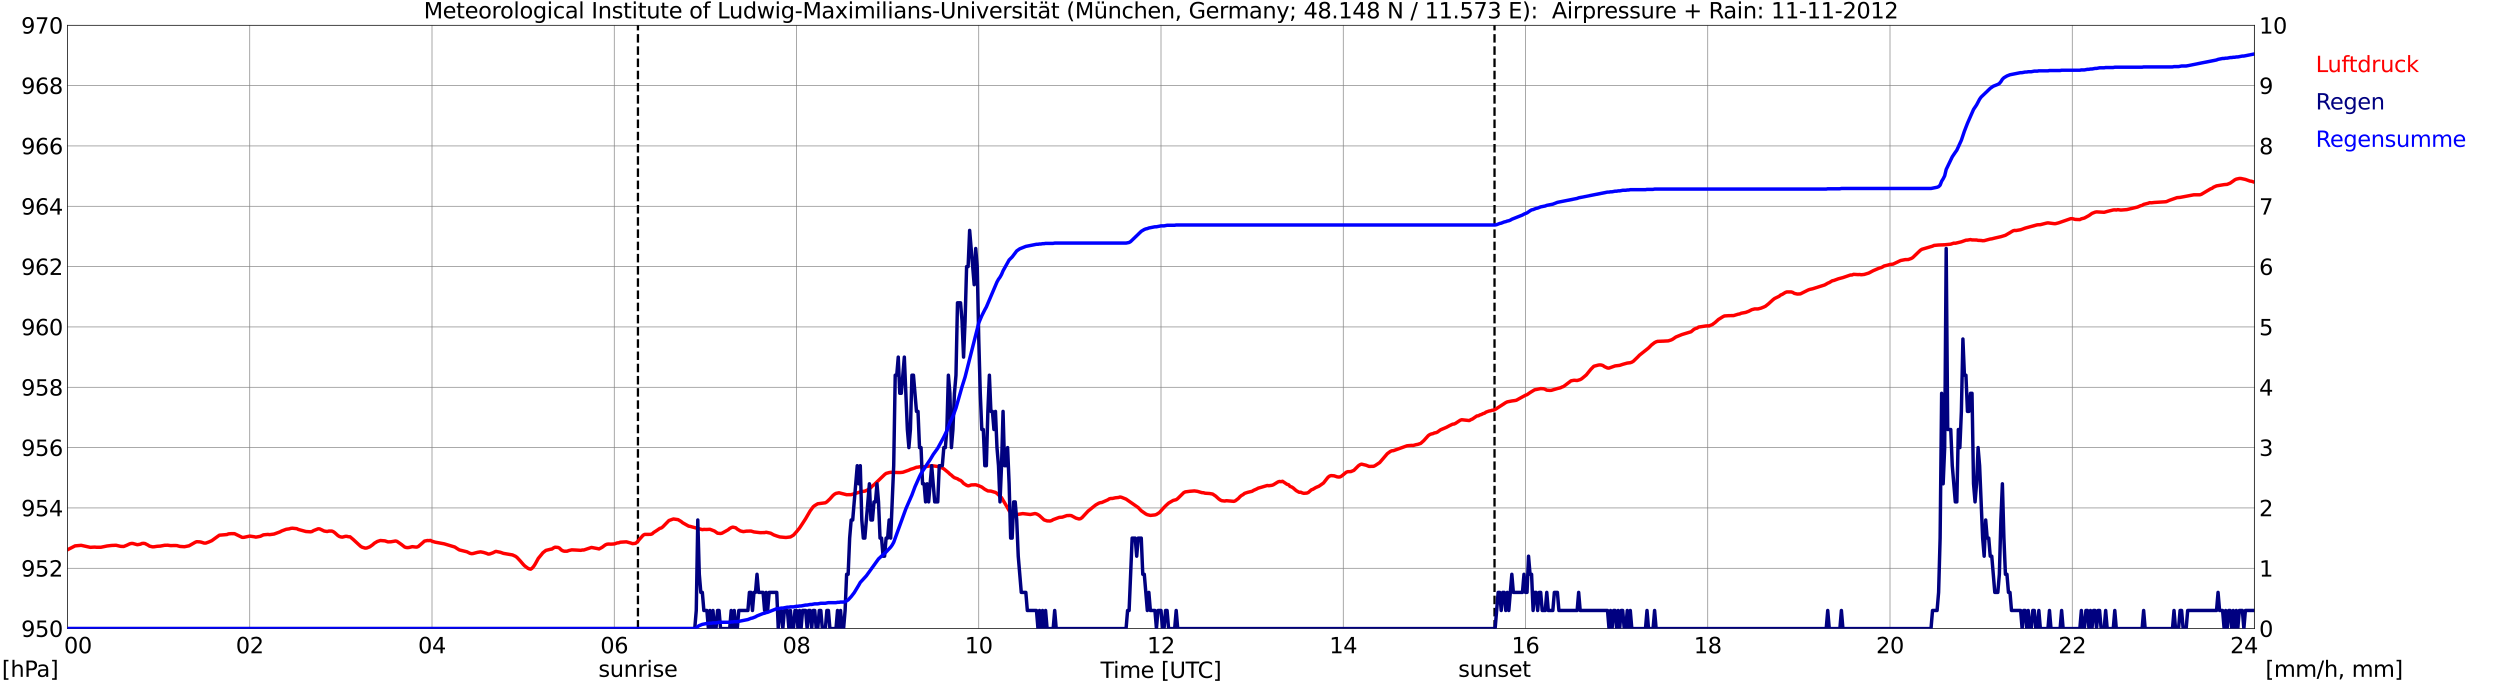 <?xml version="1.0" encoding="utf-8" standalone="no"?>
<!DOCTYPE svg PUBLIC "-//W3C//DTD SVG 1.1//EN"
  "http://www.w3.org/Graphics/SVG/1.1/DTD/svg11.dtd">
<svg xmlns:xlink="http://www.w3.org/1999/xlink" width="1085.4pt" height="296.64pt" viewBox="0 0 1085.4 296.64" xmlns="http://www.w3.org/2000/svg" version="1.1">
 <defs>
  <style type="text/css">*{stroke-linejoin: round; stroke-linecap: butt}</style>
 </defs>
 <g id="figure_1">
  <g id="patch_1">
   <path d="M 0 296.64 
L 1085.4 296.64 
L 1085.4 0 
L 0 0 
z
" style="fill: #ffffff"/>
  </g>
  <g id="axes_1">
   <g id="patch_2">
    <path d="M 29.306 272.909 
L 978.814 272.909 
L 978.814 10.976 
L 29.306 10.976 
z
" style="fill: #ffffff"/>
   </g>
   <g id="patch_3">
    <path d="M 978.814 272.909 
L 978.814 272.909 
L 978.814 10.976 
L 978.814 10.976 
z
" clip-path="url(#p2257077d66)" style="fill: #d3d3d3; opacity: 0.25; stroke: #d3d3d3; stroke-linejoin: miter"/>
   </g>
   <g id="matplotlib.axis_1">
    <g id="xtick_1">
     <g id="line2d_1">
      <path d="M 29.306 272.909 
L 29.306 10.976 
" clip-path="url(#p2257077d66)" style="fill: none; stroke: #808080; stroke-width: 0.3; stroke-linecap: square"/>
     </g>
     <g id="line2d_2"/>
     <g id="text_1">
      <!--    00 -->
      <g transform="translate(18.733 283.627) scale(0.095 -0.095)">
       <defs>
        <path id="DejaVuSans-20" transform="scale(0.016)"/>
        <path id="DejaVuSans-30" d="M 2034 4250 
Q 1547 4250 1301 3770 
Q 1056 3291 1056 2328 
Q 1056 1369 1301 889 
Q 1547 409 2034 409 
Q 2525 409 2770 889 
Q 3016 1369 3016 2328 
Q 3016 3291 2770 3770 
Q 2525 4250 2034 4250 
z
M 2034 4750 
Q 2819 4750 3233 4129 
Q 3647 3509 3647 2328 
Q 3647 1150 3233 529 
Q 2819 -91 2034 -91 
Q 1250 -91 836 529 
Q 422 1150 422 2328 
Q 422 3509 836 4129 
Q 1250 4750 2034 4750 
z
" transform="scale(0.016)"/>
       </defs>
       <use xlink:href="#DejaVuSans-20"/>
       <use xlink:href="#DejaVuSans-20" transform="translate(31.787 0)"/>
       <use xlink:href="#DejaVuSans-20" transform="translate(63.574 0)"/>
       <use xlink:href="#DejaVuSans-30" transform="translate(95.361 0)"/>
       <use xlink:href="#DejaVuSans-30" transform="translate(158.984 0)"/>
      </g>
     </g>
    </g>
    <g id="xtick_2">
     <g id="line2d_3">
      <path d="M 108.431 272.909 
L 108.431 10.976 
" clip-path="url(#p2257077d66)" style="fill: none; stroke: #808080; stroke-width: 0.3; stroke-linecap: square"/>
     </g>
     <g id="line2d_4"/>
     <g id="text_2">
      <!-- 02 -->
      <g transform="translate(102.387 283.627) scale(0.095 -0.095)">
       <defs>
        <path id="DejaVuSans-32" d="M 1228 531 
L 3431 531 
L 3431 0 
L 469 0 
L 469 531 
Q 828 903 1448 1529 
Q 2069 2156 2228 2338 
Q 2531 2678 2651 2914 
Q 2772 3150 2772 3378 
Q 2772 3750 2511 3984 
Q 2250 4219 1831 4219 
Q 1534 4219 1204 4116 
Q 875 4013 500 3803 
L 500 4441 
Q 881 4594 1212 4672 
Q 1544 4750 1819 4750 
Q 2544 4750 2975 4387 
Q 3406 4025 3406 3419 
Q 3406 3131 3298 2873 
Q 3191 2616 2906 2266 
Q 2828 2175 2409 1742 
Q 1991 1309 1228 531 
z
" transform="scale(0.016)"/>
       </defs>
       <use xlink:href="#DejaVuSans-30"/>
       <use xlink:href="#DejaVuSans-32" transform="translate(63.623 0)"/>
      </g>
     </g>
    </g>
    <g id="xtick_3">
     <g id="line2d_5">
      <path d="M 187.557 272.909 
L 187.557 10.976 
" clip-path="url(#p2257077d66)" style="fill: none; stroke: #808080; stroke-width: 0.3; stroke-linecap: square"/>
     </g>
     <g id="line2d_6"/>
     <g id="text_3">
      <!-- 04 -->
      <g transform="translate(181.513 283.627) scale(0.095 -0.095)">
       <defs>
        <path id="DejaVuSans-34" d="M 2419 4116 
L 825 1625 
L 2419 1625 
L 2419 4116 
z
M 2253 4666 
L 3047 4666 
L 3047 1625 
L 3713 1625 
L 3713 1100 
L 3047 1100 
L 3047 0 
L 2419 0 
L 2419 1100 
L 313 1100 
L 313 1709 
L 2253 4666 
z
" transform="scale(0.016)"/>
       </defs>
       <use xlink:href="#DejaVuSans-30"/>
       <use xlink:href="#DejaVuSans-34" transform="translate(63.623 0)"/>
      </g>
     </g>
    </g>
    <g id="xtick_4">
     <g id="line2d_7">
      <path d="M 266.683 272.909 
L 266.683 10.976 
" clip-path="url(#p2257077d66)" style="fill: none; stroke: #808080; stroke-width: 0.3; stroke-linecap: square"/>
     </g>
     <g id="line2d_8"/>
     <g id="text_4">
      <!-- 06 -->
      <g transform="translate(260.638 283.627) scale(0.095 -0.095)">
       <defs>
        <path id="DejaVuSans-36" d="M 2113 2584 
Q 1688 2584 1439 2293 
Q 1191 2003 1191 1497 
Q 1191 994 1439 701 
Q 1688 409 2113 409 
Q 2538 409 2786 701 
Q 3034 994 3034 1497 
Q 3034 2003 2786 2293 
Q 2538 2584 2113 2584 
z
M 3366 4563 
L 3366 3988 
Q 3128 4100 2886 4159 
Q 2644 4219 2406 4219 
Q 1781 4219 1451 3797 
Q 1122 3375 1075 2522 
Q 1259 2794 1537 2939 
Q 1816 3084 2150 3084 
Q 2853 3084 3261 2657 
Q 3669 2231 3669 1497 
Q 3669 778 3244 343 
Q 2819 -91 2113 -91 
Q 1303 -91 875 529 
Q 447 1150 447 2328 
Q 447 3434 972 4092 
Q 1497 4750 2381 4750 
Q 2619 4750 2861 4703 
Q 3103 4656 3366 4563 
z
" transform="scale(0.016)"/>
       </defs>
       <use xlink:href="#DejaVuSans-30"/>
       <use xlink:href="#DejaVuSans-36" transform="translate(63.623 0)"/>
      </g>
     </g>
    </g>
    <g id="xtick_5">
     <g id="line2d_9">
      <path d="M 345.808 272.909 
L 345.808 10.976 
" clip-path="url(#p2257077d66)" style="fill: none; stroke: #808080; stroke-width: 0.3; stroke-linecap: square"/>
     </g>
     <g id="line2d_10"/>
     <g id="text_5">
      <!-- 08 -->
      <g transform="translate(339.764 283.627) scale(0.095 -0.095)">
       <defs>
        <path id="DejaVuSans-38" d="M 2034 2216 
Q 1584 2216 1326 1975 
Q 1069 1734 1069 1313 
Q 1069 891 1326 650 
Q 1584 409 2034 409 
Q 2484 409 2743 651 
Q 3003 894 3003 1313 
Q 3003 1734 2745 1975 
Q 2488 2216 2034 2216 
z
M 1403 2484 
Q 997 2584 770 2862 
Q 544 3141 544 3541 
Q 544 4100 942 4425 
Q 1341 4750 2034 4750 
Q 2731 4750 3128 4425 
Q 3525 4100 3525 3541 
Q 3525 3141 3298 2862 
Q 3072 2584 2669 2484 
Q 3125 2378 3379 2068 
Q 3634 1759 3634 1313 
Q 3634 634 3220 271 
Q 2806 -91 2034 -91 
Q 1263 -91 848 271 
Q 434 634 434 1313 
Q 434 1759 690 2068 
Q 947 2378 1403 2484 
z
M 1172 3481 
Q 1172 3119 1398 2916 
Q 1625 2713 2034 2713 
Q 2441 2713 2670 2916 
Q 2900 3119 2900 3481 
Q 2900 3844 2670 4047 
Q 2441 4250 2034 4250 
Q 1625 4250 1398 4047 
Q 1172 3844 1172 3481 
z
" transform="scale(0.016)"/>
       </defs>
       <use xlink:href="#DejaVuSans-30"/>
       <use xlink:href="#DejaVuSans-38" transform="translate(63.623 0)"/>
      </g>
     </g>
    </g>
    <g id="xtick_6">
     <g id="line2d_11">
      <path d="M 424.934 272.909 
L 424.934 10.976 
" clip-path="url(#p2257077d66)" style="fill: none; stroke: #808080; stroke-width: 0.3; stroke-linecap: square"/>
     </g>
     <g id="line2d_12"/>
     <g id="text_6">
      <!-- 10 -->
      <g transform="translate(418.89 283.627) scale(0.095 -0.095)">
       <defs>
        <path id="DejaVuSans-31" d="M 794 531 
L 1825 531 
L 1825 4091 
L 703 3866 
L 703 4441 
L 1819 4666 
L 2450 4666 
L 2450 531 
L 3481 531 
L 3481 0 
L 794 0 
L 794 531 
z
" transform="scale(0.016)"/>
       </defs>
       <use xlink:href="#DejaVuSans-31"/>
       <use xlink:href="#DejaVuSans-30" transform="translate(63.623 0)"/>
      </g>
     </g>
    </g>
    <g id="xtick_7">
     <g id="line2d_13">
      <path d="M 504.06 272.909 
L 504.06 10.976 
" clip-path="url(#p2257077d66)" style="fill: none; stroke: #808080; stroke-width: 0.3; stroke-linecap: square"/>
     </g>
     <g id="line2d_14"/>
     <g id="text_7">
      <!-- 12 -->
      <g transform="translate(498.015 283.627) scale(0.095 -0.095)">
       <use xlink:href="#DejaVuSans-31"/>
       <use xlink:href="#DejaVuSans-32" transform="translate(63.623 0)"/>
      </g>
     </g>
    </g>
    <g id="xtick_8">
     <g id="line2d_15">
      <path d="M 583.185 272.909 
L 583.185 10.976 
" clip-path="url(#p2257077d66)" style="fill: none; stroke: #808080; stroke-width: 0.3; stroke-linecap: square"/>
     </g>
     <g id="line2d_16"/>
     <g id="text_8">
      <!-- 14 -->
      <g transform="translate(577.141 283.627) scale(0.095 -0.095)">
       <use xlink:href="#DejaVuSans-31"/>
       <use xlink:href="#DejaVuSans-34" transform="translate(63.623 0)"/>
      </g>
     </g>
    </g>
    <g id="xtick_9">
     <g id="line2d_17">
      <path d="M 662.311 272.909 
L 662.311 10.976 
" clip-path="url(#p2257077d66)" style="fill: none; stroke: #808080; stroke-width: 0.3; stroke-linecap: square"/>
     </g>
     <g id="line2d_18"/>
     <g id="text_9">
      <!-- 16 -->
      <g transform="translate(656.267 283.627) scale(0.095 -0.095)">
       <use xlink:href="#DejaVuSans-31"/>
       <use xlink:href="#DejaVuSans-36" transform="translate(63.623 0)"/>
      </g>
     </g>
    </g>
    <g id="xtick_10">
     <g id="line2d_19">
      <path d="M 741.437 272.909 
L 741.437 10.976 
" clip-path="url(#p2257077d66)" style="fill: none; stroke: #808080; stroke-width: 0.3; stroke-linecap: square"/>
     </g>
     <g id="line2d_20"/>
     <g id="text_10">
      <!-- 18 -->
      <g transform="translate(735.392 283.627) scale(0.095 -0.095)">
       <use xlink:href="#DejaVuSans-31"/>
       <use xlink:href="#DejaVuSans-38" transform="translate(63.623 0)"/>
      </g>
     </g>
    </g>
    <g id="xtick_11">
     <g id="line2d_21">
      <path d="M 820.562 272.909 
L 820.562 10.976 
" clip-path="url(#p2257077d66)" style="fill: none; stroke: #808080; stroke-width: 0.3; stroke-linecap: square"/>
     </g>
     <g id="line2d_22"/>
     <g id="text_11">
      <!-- 20 -->
      <g transform="translate(814.518 283.627) scale(0.095 -0.095)">
       <use xlink:href="#DejaVuSans-32"/>
       <use xlink:href="#DejaVuSans-30" transform="translate(63.623 0)"/>
      </g>
     </g>
    </g>
    <g id="xtick_12">
     <g id="line2d_23">
      <path d="M 899.688 272.909 
L 899.688 10.976 
" clip-path="url(#p2257077d66)" style="fill: none; stroke: #808080; stroke-width: 0.3; stroke-linecap: square"/>
     </g>
     <g id="line2d_24"/>
     <g id="text_12">
      <!-- 22 -->
      <g transform="translate(893.644 283.627) scale(0.095 -0.095)">
       <use xlink:href="#DejaVuSans-32"/>
       <use xlink:href="#DejaVuSans-32" transform="translate(63.623 0)"/>
      </g>
     </g>
    </g>
    <g id="xtick_13">
     <g id="line2d_25">
      <path d="M 978.814 272.909 
L 978.814 10.976 
" clip-path="url(#p2257077d66)" style="fill: none; stroke: #808080; stroke-width: 0.3; stroke-linecap: square"/>
     </g>
     <g id="line2d_26"/>
     <g id="text_13">
      <!-- 24    -->
      <g transform="translate(968.241 283.627) scale(0.095 -0.095)">
       <use xlink:href="#DejaVuSans-32"/>
       <use xlink:href="#DejaVuSans-34" transform="translate(63.623 0)"/>
       <use xlink:href="#DejaVuSans-20" transform="translate(127.246 0)"/>
       <use xlink:href="#DejaVuSans-20" transform="translate(159.033 0)"/>
       <use xlink:href="#DejaVuSans-20" transform="translate(190.82 0)"/>
      </g>
     </g>
    </g>
    <g id="text_14">
     <!-- Time [UTC] -->
     <g transform="translate(477.806 294.322) scale(0.095 -0.095)">
      <defs>
       <path id="DejaVuSans-54" d="M -19 4666 
L 3928 4666 
L 3928 4134 
L 2272 4134 
L 2272 0 
L 1638 0 
L 1638 4134 
L -19 4134 
L -19 4666 
z
" transform="scale(0.016)"/>
       <path id="DejaVuSans-69" d="M 603 3500 
L 1178 3500 
L 1178 0 
L 603 0 
L 603 3500 
z
M 603 4863 
L 1178 4863 
L 1178 4134 
L 603 4134 
L 603 4863 
z
" transform="scale(0.016)"/>
       <path id="DejaVuSans-6d" d="M 3328 2828 
Q 3544 3216 3844 3400 
Q 4144 3584 4550 3584 
Q 5097 3584 5394 3201 
Q 5691 2819 5691 2113 
L 5691 0 
L 5113 0 
L 5113 2094 
Q 5113 2597 4934 2840 
Q 4756 3084 4391 3084 
Q 3944 3084 3684 2787 
Q 3425 2491 3425 1978 
L 3425 0 
L 2847 0 
L 2847 2094 
Q 2847 2600 2669 2842 
Q 2491 3084 2119 3084 
Q 1678 3084 1418 2786 
Q 1159 2488 1159 1978 
L 1159 0 
L 581 0 
L 581 3500 
L 1159 3500 
L 1159 2956 
Q 1356 3278 1631 3431 
Q 1906 3584 2284 3584 
Q 2666 3584 2933 3390 
Q 3200 3197 3328 2828 
z
" transform="scale(0.016)"/>
       <path id="DejaVuSans-65" d="M 3597 1894 
L 3597 1613 
L 953 1613 
Q 991 1019 1311 708 
Q 1631 397 2203 397 
Q 2534 397 2845 478 
Q 3156 559 3463 722 
L 3463 178 
Q 3153 47 2828 -22 
Q 2503 -91 2169 -91 
Q 1331 -91 842 396 
Q 353 884 353 1716 
Q 353 2575 817 3079 
Q 1281 3584 2069 3584 
Q 2775 3584 3186 3129 
Q 3597 2675 3597 1894 
z
M 3022 2063 
Q 3016 2534 2758 2815 
Q 2500 3097 2075 3097 
Q 1594 3097 1305 2825 
Q 1016 2553 972 2059 
L 3022 2063 
z
" transform="scale(0.016)"/>
       <path id="DejaVuSans-5b" d="M 550 4863 
L 1875 4863 
L 1875 4416 
L 1125 4416 
L 1125 -397 
L 1875 -397 
L 1875 -844 
L 550 -844 
L 550 4863 
z
" transform="scale(0.016)"/>
       <path id="DejaVuSans-55" d="M 556 4666 
L 1191 4666 
L 1191 1831 
Q 1191 1081 1462 751 
Q 1734 422 2344 422 
Q 2950 422 3222 751 
Q 3494 1081 3494 1831 
L 3494 4666 
L 4128 4666 
L 4128 1753 
Q 4128 841 3676 375 
Q 3225 -91 2344 -91 
Q 1459 -91 1007 375 
Q 556 841 556 1753 
L 556 4666 
z
" transform="scale(0.016)"/>
       <path id="DejaVuSans-43" d="M 4122 4306 
L 4122 3641 
Q 3803 3938 3442 4084 
Q 3081 4231 2675 4231 
Q 1875 4231 1450 3742 
Q 1025 3253 1025 2328 
Q 1025 1406 1450 917 
Q 1875 428 2675 428 
Q 3081 428 3442 575 
Q 3803 722 4122 1019 
L 4122 359 
Q 3791 134 3420 21 
Q 3050 -91 2638 -91 
Q 1578 -91 968 557 
Q 359 1206 359 2328 
Q 359 3453 968 4101 
Q 1578 4750 2638 4750 
Q 3056 4750 3426 4639 
Q 3797 4528 4122 4306 
z
" transform="scale(0.016)"/>
       <path id="DejaVuSans-5d" d="M 1947 4863 
L 1947 -844 
L 622 -844 
L 622 -397 
L 1369 -397 
L 1369 4416 
L 622 4416 
L 622 4863 
L 1947 4863 
z
" transform="scale(0.016)"/>
      </defs>
      <use xlink:href="#DejaVuSans-54"/>
      <use xlink:href="#DejaVuSans-69" transform="translate(57.959 0)"/>
      <use xlink:href="#DejaVuSans-6d" transform="translate(85.742 0)"/>
      <use xlink:href="#DejaVuSans-65" transform="translate(183.154 0)"/>
      <use xlink:href="#DejaVuSans-20" transform="translate(244.678 0)"/>
      <use xlink:href="#DejaVuSans-5b" transform="translate(276.465 0)"/>
      <use xlink:href="#DejaVuSans-55" transform="translate(315.479 0)"/>
      <use xlink:href="#DejaVuSans-54" transform="translate(388.672 0)"/>
      <use xlink:href="#DejaVuSans-43" transform="translate(443.881 0)"/>
      <use xlink:href="#DejaVuSans-5d" transform="translate(513.705 0)"/>
     </g>
    </g>
   </g>
   <g id="matplotlib.axis_2">
    <g id="ytick_1">
     <g id="line2d_27">
      <path d="M 29.306 272.909 
L 978.814 272.909 
" clip-path="url(#p2257077d66)" style="fill: none; stroke: #808080; stroke-width: 0.3; stroke-linecap: square"/>
     </g>
     <g id="line2d_28"/>
     <g id="text_15">
      <!-- 950 -->
      <g transform="translate(9.173 276.518) scale(0.095 -0.095)">
       <defs>
        <path id="DejaVuSans-39" d="M 703 97 
L 703 672 
Q 941 559 1184 500 
Q 1428 441 1663 441 
Q 2288 441 2617 861 
Q 2947 1281 2994 2138 
Q 2813 1869 2534 1725 
Q 2256 1581 1919 1581 
Q 1219 1581 811 2004 
Q 403 2428 403 3163 
Q 403 3881 828 4315 
Q 1253 4750 1959 4750 
Q 2769 4750 3195 4129 
Q 3622 3509 3622 2328 
Q 3622 1225 3098 567 
Q 2575 -91 1691 -91 
Q 1453 -91 1209 -44 
Q 966 3 703 97 
z
M 1959 2075 
Q 2384 2075 2632 2365 
Q 2881 2656 2881 3163 
Q 2881 3666 2632 3958 
Q 2384 4250 1959 4250 
Q 1534 4250 1286 3958 
Q 1038 3666 1038 3163 
Q 1038 2656 1286 2365 
Q 1534 2075 1959 2075 
z
" transform="scale(0.016)"/>
        <path id="DejaVuSans-35" d="M 691 4666 
L 3169 4666 
L 3169 4134 
L 1269 4134 
L 1269 2991 
Q 1406 3038 1543 3061 
Q 1681 3084 1819 3084 
Q 2600 3084 3056 2656 
Q 3513 2228 3513 1497 
Q 3513 744 3044 326 
Q 2575 -91 1722 -91 
Q 1428 -91 1123 -41 
Q 819 9 494 109 
L 494 744 
Q 775 591 1075 516 
Q 1375 441 1709 441 
Q 2250 441 2565 725 
Q 2881 1009 2881 1497 
Q 2881 1984 2565 2268 
Q 2250 2553 1709 2553 
Q 1456 2553 1204 2497 
Q 953 2441 691 2322 
L 691 4666 
z
" transform="scale(0.016)"/>
       </defs>
       <use xlink:href="#DejaVuSans-39"/>
       <use xlink:href="#DejaVuSans-35" transform="translate(63.623 0)"/>
       <use xlink:href="#DejaVuSans-30" transform="translate(127.246 0)"/>
      </g>
     </g>
    </g>
    <g id="ytick_2">
     <g id="line2d_29">
      <path d="M 29.306 246.715 
L 978.814 246.715 
" clip-path="url(#p2257077d66)" style="fill: none; stroke: #808080; stroke-width: 0.3; stroke-linecap: square"/>
     </g>
     <g id="line2d_30"/>
     <g id="text_16">
      <!-- 952 -->
      <g transform="translate(9.173 250.325) scale(0.095 -0.095)">
       <use xlink:href="#DejaVuSans-39"/>
       <use xlink:href="#DejaVuSans-35" transform="translate(63.623 0)"/>
       <use xlink:href="#DejaVuSans-32" transform="translate(127.246 0)"/>
      </g>
     </g>
    </g>
    <g id="ytick_3">
     <g id="line2d_31">
      <path d="M 29.306 220.522 
L 978.814 220.522 
" clip-path="url(#p2257077d66)" style="fill: none; stroke: #808080; stroke-width: 0.3; stroke-linecap: square"/>
     </g>
     <g id="line2d_32"/>
     <g id="text_17">
      <!-- 954 -->
      <g transform="translate(9.173 224.131) scale(0.095 -0.095)">
       <use xlink:href="#DejaVuSans-39"/>
       <use xlink:href="#DejaVuSans-35" transform="translate(63.623 0)"/>
       <use xlink:href="#DejaVuSans-34" transform="translate(127.246 0)"/>
      </g>
     </g>
    </g>
    <g id="ytick_4">
     <g id="line2d_33">
      <path d="M 29.306 194.329 
L 978.814 194.329 
" clip-path="url(#p2257077d66)" style="fill: none; stroke: #808080; stroke-width: 0.3; stroke-linecap: square"/>
     </g>
     <g id="line2d_34"/>
     <g id="text_18">
      <!-- 956 -->
      <g transform="translate(9.173 197.938) scale(0.095 -0.095)">
       <use xlink:href="#DejaVuSans-39"/>
       <use xlink:href="#DejaVuSans-35" transform="translate(63.623 0)"/>
       <use xlink:href="#DejaVuSans-36" transform="translate(127.246 0)"/>
      </g>
     </g>
    </g>
    <g id="ytick_5">
     <g id="line2d_35">
      <path d="M 29.306 168.136 
L 978.814 168.136 
" clip-path="url(#p2257077d66)" style="fill: none; stroke: #808080; stroke-width: 0.3; stroke-linecap: square"/>
     </g>
     <g id="line2d_36"/>
     <g id="text_19">
      <!-- 958 -->
      <g transform="translate(9.173 171.745) scale(0.095 -0.095)">
       <use xlink:href="#DejaVuSans-39"/>
       <use xlink:href="#DejaVuSans-35" transform="translate(63.623 0)"/>
       <use xlink:href="#DejaVuSans-38" transform="translate(127.246 0)"/>
      </g>
     </g>
    </g>
    <g id="ytick_6">
     <g id="line2d_37">
      <path d="M 29.306 141.942 
L 978.814 141.942 
" clip-path="url(#p2257077d66)" style="fill: none; stroke: #808080; stroke-width: 0.3; stroke-linecap: square"/>
     </g>
     <g id="line2d_38"/>
     <g id="text_20">
      <!-- 960 -->
      <g transform="translate(9.173 145.551) scale(0.095 -0.095)">
       <use xlink:href="#DejaVuSans-39"/>
       <use xlink:href="#DejaVuSans-36" transform="translate(63.623 0)"/>
       <use xlink:href="#DejaVuSans-30" transform="translate(127.246 0)"/>
      </g>
     </g>
    </g>
    <g id="ytick_7">
     <g id="line2d_39">
      <path d="M 29.306 115.749 
L 978.814 115.749 
" clip-path="url(#p2257077d66)" style="fill: none; stroke: #808080; stroke-width: 0.3; stroke-linecap: square"/>
     </g>
     <g id="line2d_40"/>
     <g id="text_21">
      <!-- 962 -->
      <g transform="translate(9.173 119.358) scale(0.095 -0.095)">
       <use xlink:href="#DejaVuSans-39"/>
       <use xlink:href="#DejaVuSans-36" transform="translate(63.623 0)"/>
       <use xlink:href="#DejaVuSans-32" transform="translate(127.246 0)"/>
      </g>
     </g>
    </g>
    <g id="ytick_8">
     <g id="line2d_41">
      <path d="M 29.306 89.556 
L 978.814 89.556 
" clip-path="url(#p2257077d66)" style="fill: none; stroke: #808080; stroke-width: 0.3; stroke-linecap: square"/>
     </g>
     <g id="line2d_42"/>
     <g id="text_22">
      <!-- 964 -->
      <g transform="translate(9.173 93.165) scale(0.095 -0.095)">
       <use xlink:href="#DejaVuSans-39"/>
       <use xlink:href="#DejaVuSans-36" transform="translate(63.623 0)"/>
       <use xlink:href="#DejaVuSans-34" transform="translate(127.246 0)"/>
      </g>
     </g>
    </g>
    <g id="ytick_9">
     <g id="line2d_43">
      <path d="M 29.306 63.362 
L 978.814 63.362 
" clip-path="url(#p2257077d66)" style="fill: none; stroke: #808080; stroke-width: 0.3; stroke-linecap: square"/>
     </g>
     <g id="line2d_44"/>
     <g id="text_23">
      <!-- 966 -->
      <g transform="translate(9.173 66.972) scale(0.095 -0.095)">
       <use xlink:href="#DejaVuSans-39"/>
       <use xlink:href="#DejaVuSans-36" transform="translate(63.623 0)"/>
       <use xlink:href="#DejaVuSans-36" transform="translate(127.246 0)"/>
      </g>
     </g>
    </g>
    <g id="ytick_10">
     <g id="line2d_45">
      <path d="M 29.306 37.169 
L 978.814 37.169 
" clip-path="url(#p2257077d66)" style="fill: none; stroke: #808080; stroke-width: 0.3; stroke-linecap: square"/>
     </g>
     <g id="line2d_46"/>
     <g id="text_24">
      <!-- 968 -->
      <g transform="translate(9.173 40.778) scale(0.095 -0.095)">
       <use xlink:href="#DejaVuSans-39"/>
       <use xlink:href="#DejaVuSans-36" transform="translate(63.623 0)"/>
       <use xlink:href="#DejaVuSans-38" transform="translate(127.246 0)"/>
      </g>
     </g>
    </g>
    <g id="ytick_11">
     <g id="line2d_47">
      <path d="M 29.306 10.976 
L 978.814 10.976 
" clip-path="url(#p2257077d66)" style="fill: none; stroke: #808080; stroke-width: 0.3; stroke-linecap: square"/>
     </g>
     <g id="line2d_48"/>
     <g id="text_25">
      <!-- 970 -->
      <g transform="translate(9.173 14.585) scale(0.095 -0.095)">
       <defs>
        <path id="DejaVuSans-37" d="M 525 4666 
L 3525 4666 
L 3525 4397 
L 1831 0 
L 1172 0 
L 2766 4134 
L 525 4134 
L 525 4666 
z
" transform="scale(0.016)"/>
       </defs>
       <use xlink:href="#DejaVuSans-39"/>
       <use xlink:href="#DejaVuSans-37" transform="translate(63.623 0)"/>
       <use xlink:href="#DejaVuSans-30" transform="translate(127.246 0)"/>
      </g>
     </g>
    </g>
   </g>
   <g id="line2d_49">
    <path d="M 276.969 272.909 
L 276.969 10.976 
" clip-path="url(#p2257077d66)" style="fill: none; stroke-dasharray: 3.7,1.6; stroke-dashoffset: 0; stroke: #000000"/>
   </g>
   <g id="line2d_50">
    <path d="M 648.86 272.909 
L 648.86 10.976 
" clip-path="url(#p2257077d66)" style="fill: none; stroke-dasharray: 3.7,1.6; stroke-dashoffset: 0; stroke: #000000"/>
   </g>
   <g id="line2d_51">
    <path d="M 29.306 238.683 
L 32.603 236.998 
L 35.24 236.762 
L 39.197 237.626 
L 41.175 237.522 
L 41.834 237.6 
L 43.153 237.6 
L 43.812 237.6 
L 46.45 237.05 
L 48.428 236.814 
L 50.406 236.736 
L 52.384 237.207 
L 53.703 237.26 
L 55.022 236.736 
L 56.34 236.107 
L 57 235.95 
L 57.659 235.95 
L 59.637 236.5 
L 60.956 236.264 
L 61.615 235.95 
L 62.275 235.898 
L 62.934 235.976 
L 64.253 236.657 
L 64.912 237.103 
L 66.231 237.417 
L 66.89 237.391 
L 68.209 237.181 
L 69.528 237.103 
L 71.506 236.736 
L 72.825 236.71 
L 74.144 236.893 
L 75.462 236.841 
L 76.781 236.867 
L 78.1 237.234 
L 80.078 237.364 
L 82.056 236.972 
L 84.694 235.479 
L 85.353 235.19 
L 86.672 235.243 
L 87.331 235.374 
L 88.65 235.793 
L 89.309 235.793 
L 90.628 235.321 
L 91.947 234.745 
L 93.925 233.305 
L 95.244 232.362 
L 98.541 232.073 
L 99.2 231.785 
L 100.519 231.681 
L 101.838 231.707 
L 105.135 233.305 
L 105.794 233.305 
L 108.431 232.754 
L 110.41 233.043 
L 111.069 233.2 
L 112.388 232.964 
L 113.047 232.833 
L 114.366 232.204 
L 116.344 232.021 
L 117.003 232.126 
L 118.982 231.864 
L 121.619 230.895 
L 122.278 230.528 
L 124.257 229.795 
L 125.575 229.611 
L 126.235 229.402 
L 126.894 229.323 
L 128.872 229.533 
L 129.532 229.873 
L 132.829 230.764 
L 134.807 230.895 
L 135.466 230.764 
L 136.125 230.371 
L 138.104 229.585 
L 138.763 229.611 
L 140.082 230.24 
L 140.741 230.554 
L 142.06 230.764 
L 142.719 230.58 
L 144.038 230.554 
L 144.697 230.816 
L 145.357 231.288 
L 146.676 232.493 
L 147.335 232.912 
L 147.994 233.121 
L 148.654 233.2 
L 149.972 232.859 
L 150.632 232.859 
L 151.291 233.043 
L 151.951 233.043 
L 153.269 234.143 
L 156.566 237.181 
L 157.226 237.574 
L 158.544 237.967 
L 159.204 237.915 
L 160.523 237.417 
L 161.841 236.474 
L 162.501 235.871 
L 163.819 235.086 
L 165.138 234.667 
L 167.116 234.824 
L 168.435 235.269 
L 169.754 235.217 
L 171.732 234.876 
L 172.391 235.059 
L 174.37 236.448 
L 175.688 237.495 
L 176.348 237.705 
L 177.007 237.757 
L 177.666 237.679 
L 178.985 237.338 
L 180.304 237.495 
L 180.963 237.522 
L 181.623 237.26 
L 183.601 235.557 
L 184.26 234.928 
L 185.579 234.667 
L 186.238 234.719 
L 186.898 234.614 
L 187.557 234.981 
L 188.876 235.374 
L 192.832 236.107 
L 197.448 237.495 
L 198.767 238.36 
L 199.426 238.753 
L 202.723 239.565 
L 204.042 240.22 
L 204.701 240.377 
L 205.36 240.324 
L 207.339 239.8 
L 208.657 239.591 
L 209.976 239.853 
L 211.295 240.272 
L 211.954 240.56 
L 212.614 240.508 
L 213.932 240.036 
L 215.251 239.381 
L 217.229 239.774 
L 218.548 240.246 
L 222.504 240.927 
L 223.823 241.529 
L 224.482 242.027 
L 225.801 243.441 
L 227.12 244.987 
L 227.779 245.668 
L 229.098 246.663 
L 229.757 246.977 
L 230.417 247.108 
L 231.076 246.637 
L 231.736 245.851 
L 232.395 244.83 
L 233.714 242.42 
L 235.033 240.822 
L 235.692 239.984 
L 237.011 238.962 
L 238.989 238.465 
L 239.648 238.36 
L 240.308 237.888 
L 240.967 237.574 
L 242.286 237.679 
L 242.945 237.993 
L 243.604 238.7 
L 244.264 239.093 
L 244.923 239.303 
L 246.242 239.303 
L 246.901 239.041 
L 248.22 238.727 
L 249.539 238.779 
L 252.176 238.936 
L 252.836 238.779 
L 253.495 238.779 
L 256.792 237.679 
L 259.43 238.176 
L 260.089 238.334 
L 261.408 237.626 
L 262.726 236.631 
L 263.386 236.317 
L 264.045 236.212 
L 265.364 236.238 
L 266.683 236.16 
L 268.002 235.714 
L 268.661 235.662 
L 269.32 235.4 
L 271.958 235.243 
L 273.936 235.793 
L 274.595 236.029 
L 275.914 235.898 
L 276.573 235.4 
L 277.892 233.855 
L 279.211 232.388 
L 279.87 232.021 
L 282.508 231.995 
L 283.167 231.759 
L 283.827 231.157 
L 285.145 230.318 
L 286.464 229.402 
L 287.124 229.218 
L 287.783 228.721 
L 290.42 225.997 
L 291.739 225.525 
L 292.399 225.316 
L 294.377 225.604 
L 295.696 226.389 
L 296.355 226.94 
L 298.992 228.433 
L 299.652 228.537 
L 300.971 228.904 
L 304.927 229.952 
L 305.586 229.847 
L 306.905 229.873 
L 308.224 229.795 
L 310.202 230.554 
L 311.521 231.497 
L 312.839 231.628 
L 313.499 231.471 
L 316.136 230.004 
L 316.796 229.454 
L 317.455 229.087 
L 318.114 228.852 
L 319.433 229.14 
L 320.093 229.716 
L 321.411 230.502 
L 322.73 230.816 
L 324.049 230.607 
L 326.027 230.554 
L 327.346 230.947 
L 329.983 231.261 
L 331.961 231.235 
L 332.621 231.078 
L 334.599 231.497 
L 335.918 232.231 
L 337.236 232.702 
L 338.555 233.121 
L 341.193 233.357 
L 343.171 233.121 
L 344.49 232.335 
L 345.808 230.869 
L 347.127 229.245 
L 348.446 227.254 
L 349.765 225.211 
L 351.743 221.806 
L 353.062 220.025 
L 353.721 219.501 
L 355.04 218.715 
L 358.337 218.296 
L 358.996 217.877 
L 360.315 216.619 
L 361.634 215.126 
L 362.293 214.576 
L 362.952 214.21 
L 364.271 213.948 
L 367.568 214.786 
L 369.546 214.76 
L 374.162 213.398 
L 375.481 213.24 
L 376.799 212.664 
L 378.118 211.669 
L 378.777 210.962 
L 379.437 210.49 
L 384.053 206.037 
L 384.712 205.54 
L 386.031 205.173 
L 386.69 205.068 
L 390.646 205.173 
L 391.965 205.042 
L 394.603 204.125 
L 395.262 203.785 
L 396.581 203.392 
L 397.899 202.868 
L 398.559 202.815 
L 399.878 202.554 
L 400.537 202.685 
L 401.856 202.606 
L 403.834 202.265 
L 405.153 202.265 
L 406.471 202.449 
L 407.131 202.527 
L 409.109 203.182 
L 409.768 203.549 
L 411.746 205.173 
L 412.406 205.828 
L 413.065 206.299 
L 413.725 206.928 
L 414.384 207.399 
L 415.703 207.871 
L 416.362 208.316 
L 417.022 208.552 
L 417.681 209.102 
L 418.34 209.861 
L 419.659 210.7 
L 420.318 210.935 
L 420.978 210.804 
L 421.637 210.543 
L 423.615 210.464 
L 424.934 210.883 
L 426.253 211.459 
L 427.572 212.428 
L 428.89 213.136 
L 430.209 213.214 
L 431.528 213.607 
L 432.187 213.79 
L 432.847 214.21 
L 434.825 216.069 
L 437.462 220.496 
L 438.122 221.701 
L 439.44 223.037 
L 440.759 223.508 
L 442.078 223.299 
L 444.056 222.984 
L 446.034 223.22 
L 447.353 223.377 
L 449.331 222.958 
L 449.991 223.115 
L 450.65 223.43 
L 451.309 223.875 
L 453.287 225.708 
L 454.606 226.154 
L 455.925 226.206 
L 456.584 225.997 
L 457.244 225.604 
L 459.881 224.635 
L 461.2 224.53 
L 463.178 223.849 
L 464.497 223.796 
L 465.156 223.875 
L 467.134 224.949 
L 468.453 225.316 
L 469.113 225.185 
L 469.772 224.739 
L 472.409 221.884 
L 475.706 219.239 
L 477.025 218.479 
L 477.685 218.243 
L 478.344 218.165 
L 480.981 217.012 
L 481.641 216.567 
L 482.3 216.41 
L 482.96 216.41 
L 484.278 216.122 
L 485.597 215.991 
L 486.256 215.781 
L 486.916 215.912 
L 488.894 216.698 
L 494.169 220.365 
L 495.488 221.753 
L 497.466 223.142 
L 498.125 223.456 
L 499.444 223.77 
L 501.422 223.561 
L 502.082 223.351 
L 503.4 222.513 
L 504.719 221.02 
L 506.038 219.632 
L 507.357 218.427 
L 509.335 217.274 
L 510.654 216.934 
L 511.313 216.462 
L 513.95 213.869 
L 514.61 213.555 
L 516.588 213.293 
L 517.907 213.188 
L 518.566 213.136 
L 519.885 213.319 
L 521.863 213.895 
L 522.522 213.921 
L 523.182 214.131 
L 525.16 214.262 
L 526.479 214.498 
L 527.797 215.388 
L 529.116 216.593 
L 529.776 217.065 
L 530.435 217.379 
L 531.754 217.536 
L 532.413 217.379 
L 535.71 217.667 
L 536.369 217.405 
L 537.688 216.384 
L 538.348 215.65 
L 539.007 215.1 
L 539.666 214.76 
L 540.326 214.21 
L 541.644 213.764 
L 543.623 213.293 
L 544.282 212.874 
L 545.601 212.297 
L 546.26 211.931 
L 547.579 211.564 
L 550.216 210.778 
L 550.876 210.883 
L 552.195 210.7 
L 552.854 210.464 
L 554.832 209.233 
L 555.491 209.023 
L 556.151 209.128 
L 556.81 208.945 
L 558.129 209.835 
L 558.788 210.281 
L 559.448 210.438 
L 560.107 211.197 
L 560.766 211.407 
L 561.426 211.826 
L 562.745 213.005 
L 564.063 213.738 
L 564.723 213.686 
L 565.382 214 
L 566.042 214.183 
L 567.36 214.079 
L 568.02 213.817 
L 569.338 212.664 
L 569.998 212.428 
L 571.317 211.643 
L 572.635 211.093 
L 574.613 209.704 
L 575.932 208.002 
L 576.592 207.19 
L 577.251 206.692 
L 577.91 206.483 
L 579.229 206.587 
L 580.548 207.033 
L 581.207 207.111 
L 581.867 207.033 
L 582.526 206.64 
L 584.504 205.016 
L 585.164 204.78 
L 586.482 204.754 
L 587.801 204.204 
L 589.779 202.213 
L 590.439 201.768 
L 591.098 201.506 
L 593.076 201.977 
L 594.395 202.501 
L 596.373 202.449 
L 597.032 202.134 
L 599.011 200.825 
L 602.307 196.974 
L 603.626 196.005 
L 604.286 195.717 
L 604.945 195.665 
L 610.879 193.543 
L 612.858 193.36 
L 613.517 193.412 
L 614.836 193.045 
L 615.495 192.941 
L 616.814 192.495 
L 618.133 191.317 
L 620.111 189.116 
L 620.77 188.671 
L 621.429 188.409 
L 622.089 188.278 
L 622.748 187.964 
L 623.408 187.859 
L 624.067 187.597 
L 625.386 186.628 
L 628.023 185.502 
L 629.342 184.794 
L 630.661 184.166 
L 631.32 184.087 
L 631.98 183.773 
L 633.958 182.463 
L 634.617 182.228 
L 637.914 182.594 
L 638.573 182.201 
L 639.233 181.939 
L 641.211 180.577 
L 641.87 180.525 
L 642.53 180.132 
L 643.189 179.949 
L 643.848 179.582 
L 644.508 179.399 
L 645.167 178.927 
L 646.486 178.456 
L 647.145 178.351 
L 647.805 178.115 
L 648.464 178.063 
L 649.123 177.775 
L 653.739 174.789 
L 654.399 174.474 
L 656.377 174.081 
L 657.695 173.898 
L 658.355 173.767 
L 660.333 172.667 
L 662.311 171.593 
L 662.97 171.357 
L 664.289 170.441 
L 666.267 169.236 
L 668.905 168.712 
L 670.224 168.79 
L 670.883 169.026 
L 671.542 169.393 
L 672.861 169.498 
L 673.521 169.471 
L 676.158 168.686 
L 677.477 168.371 
L 678.136 168.031 
L 678.796 167.821 
L 682.092 165.333 
L 683.411 165.097 
L 684.73 165.202 
L 686.049 164.809 
L 686.708 164.442 
L 688.686 162.792 
L 690.664 160.356 
L 691.983 159.02 
L 693.961 158.496 
L 694.621 158.418 
L 695.28 158.496 
L 695.939 158.706 
L 696.599 159.177 
L 697.918 159.78 
L 698.577 159.806 
L 701.215 158.863 
L 703.193 158.627 
L 704.511 158.182 
L 706.49 157.632 
L 707.808 157.475 
L 708.468 157.239 
L 709.127 156.846 
L 711.105 154.934 
L 711.765 154.227 
L 715.721 151.084 
L 717.04 149.748 
L 718.358 148.753 
L 719.018 148.412 
L 719.677 148.202 
L 722.315 148.098 
L 724.293 147.993 
L 725.612 147.574 
L 726.271 147.233 
L 727.59 146.317 
L 730.227 145.243 
L 734.184 144.038 
L 735.502 142.938 
L 736.162 142.623 
L 736.821 142.44 
L 737.48 141.995 
L 740.777 141.497 
L 742.096 141.471 
L 743.415 140.921 
L 744.734 139.925 
L 746.052 138.72 
L 748.031 137.489 
L 748.69 137.175 
L 750.668 137.044 
L 752.646 137.018 
L 754.624 136.415 
L 755.284 136.311 
L 755.943 135.996 
L 757.921 135.63 
L 759.24 135.132 
L 760.559 134.451 
L 761.878 134.11 
L 763.196 134.137 
L 764.515 133.796 
L 765.834 133.272 
L 766.493 132.958 
L 767.812 131.91 
L 769.79 130.103 
L 770.449 129.605 
L 772.428 128.636 
L 773.087 128.086 
L 773.746 127.824 
L 775.065 127.012 
L 775.725 126.75 
L 777.703 126.75 
L 778.362 126.96 
L 779.021 127.379 
L 780.34 127.667 
L 781.659 127.588 
L 784.956 125.938 
L 785.615 125.676 
L 786.934 125.388 
L 792.209 123.712 
L 793.528 122.952 
L 794.187 122.69 
L 795.506 121.904 
L 796.165 121.773 
L 798.143 121.04 
L 800.122 120.516 
L 803.419 119.39 
L 804.078 119.39 
L 804.737 119.102 
L 806.715 119.233 
L 807.375 119.18 
L 808.034 119.285 
L 809.353 119.154 
L 811.331 118.552 
L 813.309 117.504 
L 815.947 116.378 
L 816.606 116.22 
L 817.265 115.932 
L 817.925 115.513 
L 820.562 114.832 
L 821.881 114.675 
L 824.519 113.418 
L 825.178 113.103 
L 827.156 112.711 
L 828.475 112.684 
L 829.794 112.213 
L 830.453 111.82 
L 832.431 109.908 
L 833.75 108.651 
L 834.409 108.231 
L 839.025 106.869 
L 839.684 106.555 
L 841.663 106.372 
L 844.3 106.267 
L 846.938 106.005 
L 848.256 105.56 
L 848.916 105.612 
L 851.553 104.983 
L 852.872 104.512 
L 853.531 104.276 
L 854.191 104.25 
L 855.51 104.014 
L 856.169 104.171 
L 858.147 104.198 
L 858.806 104.355 
L 860.125 104.407 
L 860.785 104.512 
L 861.444 104.486 
L 864.082 103.779 
L 864.741 103.7 
L 866.06 103.359 
L 868.697 102.757 
L 870.675 102.155 
L 873.972 100.216 
L 874.632 100.033 
L 875.291 100.085 
L 877.269 99.745 
L 879.247 99.038 
L 884.522 97.597 
L 885.841 97.545 
L 888.479 96.864 
L 889.138 96.759 
L 891.775 97.099 
L 892.435 97.099 
L 893.754 96.759 
L 899.029 94.925 
L 899.688 94.925 
L 901.007 95.266 
L 902.985 95.344 
L 903.644 95.004 
L 904.963 94.663 
L 906.941 93.589 
L 908.26 92.646 
L 909.579 92.123 
L 910.238 91.992 
L 912.216 92.096 
L 913.535 92.175 
L 914.854 91.808 
L 917.491 91.153 
L 918.151 91.101 
L 918.81 91.18 
L 919.469 91.022 
L 920.788 91.206 
L 923.426 90.996 
L 928.041 89.896 
L 929.36 89.32 
L 930.02 89.163 
L 930.679 88.744 
L 932.657 88.246 
L 933.316 87.984 
L 933.976 88.063 
L 935.295 87.905 
L 939.91 87.617 
L 940.57 87.539 
L 941.888 86.962 
L 945.185 85.81 
L 946.504 85.705 
L 952.438 84.579 
L 955.076 84.579 
L 955.735 84.369 
L 959.692 82.012 
L 960.351 81.776 
L 961.01 81.279 
L 962.329 80.702 
L 965.626 80.152 
L 966.945 80.047 
L 968.264 79.497 
L 969.582 78.581 
L 970.242 78.083 
L 970.901 77.769 
L 972.22 77.48 
L 972.879 77.48 
L 974.857 77.9 
L 976.836 78.607 
L 977.495 78.685 
L 978.154 78.904 
L 978.154 78.904 
" clip-path="url(#p2257077d66)" style="fill: none; stroke: #ff0000; stroke-width: 1.5; stroke-linecap: square"/>
   </g>
   <g id="patch_4">
    <path d="M 29.306 272.909 
L 29.306 10.976 
" style="fill: none; stroke: #000000; stroke-width: 0.3; stroke-linejoin: miter; stroke-linecap: square"/>
   </g>
   <g id="patch_5">
    <path d="M 29.306 272.909 
L 978.814 272.909 
" style="fill: none; stroke: #000000; stroke-width: 0.3; stroke-linejoin: miter; stroke-linecap: square"/>
   </g>
   <g id="patch_6">
    <path d="M 29.306 10.976 
L 978.814 10.976 
" style="fill: none; stroke: #000000; stroke-width: 0.3; stroke-linejoin: miter; stroke-linecap: square"/>
   </g>
   <g id="text_26">
    <!-- sunrise -->
    <g transform="translate(259.805 293.863) scale(0.095 -0.095)">
     <defs>
      <path id="DejaVuSans-73" d="M 2834 3397 
L 2834 2853 
Q 2591 2978 2328 3040 
Q 2066 3103 1784 3103 
Q 1356 3103 1142 2972 
Q 928 2841 928 2578 
Q 928 2378 1081 2264 
Q 1234 2150 1697 2047 
L 1894 2003 
Q 2506 1872 2764 1633 
Q 3022 1394 3022 966 
Q 3022 478 2636 193 
Q 2250 -91 1575 -91 
Q 1294 -91 989 -36 
Q 684 19 347 128 
L 347 722 
Q 666 556 975 473 
Q 1284 391 1588 391 
Q 1994 391 2212 530 
Q 2431 669 2431 922 
Q 2431 1156 2273 1281 
Q 2116 1406 1581 1522 
L 1381 1569 
Q 847 1681 609 1914 
Q 372 2147 372 2553 
Q 372 3047 722 3315 
Q 1072 3584 1716 3584 
Q 2034 3584 2315 3537 
Q 2597 3491 2834 3397 
z
" transform="scale(0.016)"/>
      <path id="DejaVuSans-75" d="M 544 1381 
L 544 3500 
L 1119 3500 
L 1119 1403 
Q 1119 906 1312 657 
Q 1506 409 1894 409 
Q 2359 409 2629 706 
Q 2900 1003 2900 1516 
L 2900 3500 
L 3475 3500 
L 3475 0 
L 2900 0 
L 2900 538 
Q 2691 219 2414 64 
Q 2138 -91 1772 -91 
Q 1169 -91 856 284 
Q 544 659 544 1381 
z
M 1991 3584 
L 1991 3584 
z
" transform="scale(0.016)"/>
      <path id="DejaVuSans-6e" d="M 3513 2113 
L 3513 0 
L 2938 0 
L 2938 2094 
Q 2938 2591 2744 2837 
Q 2550 3084 2163 3084 
Q 1697 3084 1428 2787 
Q 1159 2491 1159 1978 
L 1159 0 
L 581 0 
L 581 3500 
L 1159 3500 
L 1159 2956 
Q 1366 3272 1645 3428 
Q 1925 3584 2291 3584 
Q 2894 3584 3203 3211 
Q 3513 2838 3513 2113 
z
" transform="scale(0.016)"/>
      <path id="DejaVuSans-72" d="M 2631 2963 
Q 2534 3019 2420 3045 
Q 2306 3072 2169 3072 
Q 1681 3072 1420 2755 
Q 1159 2438 1159 1844 
L 1159 0 
L 581 0 
L 581 3500 
L 1159 3500 
L 1159 2956 
Q 1341 3275 1631 3429 
Q 1922 3584 2338 3584 
Q 2397 3584 2469 3576 
Q 2541 3569 2628 3553 
L 2631 2963 
z
" transform="scale(0.016)"/>
     </defs>
     <use xlink:href="#DejaVuSans-73"/>
     <use xlink:href="#DejaVuSans-75" transform="translate(52.1 0)"/>
     <use xlink:href="#DejaVuSans-6e" transform="translate(115.479 0)"/>
     <use xlink:href="#DejaVuSans-72" transform="translate(178.857 0)"/>
     <use xlink:href="#DejaVuSans-69" transform="translate(219.971 0)"/>
     <use xlink:href="#DejaVuSans-73" transform="translate(247.754 0)"/>
     <use xlink:href="#DejaVuSans-65" transform="translate(299.854 0)"/>
    </g>
   </g>
   <g id="text_27">
    <!-- sunset -->
    <g transform="translate(633.105 293.863) scale(0.095 -0.095)">
     <defs>
      <path id="DejaVuSans-74" d="M 1172 4494 
L 1172 3500 
L 2356 3500 
L 2356 3053 
L 1172 3053 
L 1172 1153 
Q 1172 725 1289 603 
Q 1406 481 1766 481 
L 2356 481 
L 2356 0 
L 1766 0 
Q 1100 0 847 248 
Q 594 497 594 1153 
L 594 3053 
L 172 3053 
L 172 3500 
L 594 3500 
L 594 4494 
L 1172 4494 
z
" transform="scale(0.016)"/>
     </defs>
     <use xlink:href="#DejaVuSans-73"/>
     <use xlink:href="#DejaVuSans-75" transform="translate(52.1 0)"/>
     <use xlink:href="#DejaVuSans-6e" transform="translate(115.479 0)"/>
     <use xlink:href="#DejaVuSans-73" transform="translate(178.857 0)"/>
     <use xlink:href="#DejaVuSans-65" transform="translate(230.957 0)"/>
     <use xlink:href="#DejaVuSans-74" transform="translate(292.48 0)"/>
    </g>
   </g>
   <g id="text_28">
    <!-- [hPa] -->
    <g transform="translate(0.821 293.863) scale(0.095 -0.095)">
     <defs>
      <path id="DejaVuSans-68" d="M 3513 2113 
L 3513 0 
L 2938 0 
L 2938 2094 
Q 2938 2591 2744 2837 
Q 2550 3084 2163 3084 
Q 1697 3084 1428 2787 
Q 1159 2491 1159 1978 
L 1159 0 
L 581 0 
L 581 4863 
L 1159 4863 
L 1159 2956 
Q 1366 3272 1645 3428 
Q 1925 3584 2291 3584 
Q 2894 3584 3203 3211 
Q 3513 2838 3513 2113 
z
" transform="scale(0.016)"/>
      <path id="DejaVuSans-50" d="M 1259 4147 
L 1259 2394 
L 2053 2394 
Q 2494 2394 2734 2622 
Q 2975 2850 2975 3272 
Q 2975 3691 2734 3919 
Q 2494 4147 2053 4147 
L 1259 4147 
z
M 628 4666 
L 2053 4666 
Q 2838 4666 3239 4311 
Q 3641 3956 3641 3272 
Q 3641 2581 3239 2228 
Q 2838 1875 2053 1875 
L 1259 1875 
L 1259 0 
L 628 0 
L 628 4666 
z
" transform="scale(0.016)"/>
      <path id="DejaVuSans-61" d="M 2194 1759 
Q 1497 1759 1228 1600 
Q 959 1441 959 1056 
Q 959 750 1161 570 
Q 1363 391 1709 391 
Q 2188 391 2477 730 
Q 2766 1069 2766 1631 
L 2766 1759 
L 2194 1759 
z
M 3341 1997 
L 3341 0 
L 2766 0 
L 2766 531 
Q 2569 213 2275 61 
Q 1981 -91 1556 -91 
Q 1019 -91 701 211 
Q 384 513 384 1019 
Q 384 1609 779 1909 
Q 1175 2209 1959 2209 
L 2766 2209 
L 2766 2266 
Q 2766 2663 2505 2880 
Q 2244 3097 1772 3097 
Q 1472 3097 1187 3025 
Q 903 2953 641 2809 
L 641 3341 
Q 956 3463 1253 3523 
Q 1550 3584 1831 3584 
Q 2591 3584 2966 3190 
Q 3341 2797 3341 1997 
z
" transform="scale(0.016)"/>
     </defs>
     <use xlink:href="#DejaVuSans-5b"/>
     <use xlink:href="#DejaVuSans-68" transform="translate(39.014 0)"/>
     <use xlink:href="#DejaVuSans-50" transform="translate(102.393 0)"/>
     <use xlink:href="#DejaVuSans-61" transform="translate(158.195 0)"/>
     <use xlink:href="#DejaVuSans-5d" transform="translate(219.475 0)"/>
    </g>
   </g>
   <g id="text_29">
    <!-- Luftdruck -->
    <g style="fill: #ff0000" transform="translate(1005.4 31.291) scale(0.095 -0.095)">
     <defs>
      <path id="DejaVuSans-4c" d="M 628 4666 
L 1259 4666 
L 1259 531 
L 3531 531 
L 3531 0 
L 628 0 
L 628 4666 
z
" transform="scale(0.016)"/>
      <path id="DejaVuSans-66" d="M 2375 4863 
L 2375 4384 
L 1825 4384 
Q 1516 4384 1395 4259 
Q 1275 4134 1275 3809 
L 1275 3500 
L 2222 3500 
L 2222 3053 
L 1275 3053 
L 1275 0 
L 697 0 
L 697 3053 
L 147 3053 
L 147 3500 
L 697 3500 
L 697 3744 
Q 697 4328 969 4595 
Q 1241 4863 1831 4863 
L 2375 4863 
z
" transform="scale(0.016)"/>
      <path id="DejaVuSans-64" d="M 2906 2969 
L 2906 4863 
L 3481 4863 
L 3481 0 
L 2906 0 
L 2906 525 
Q 2725 213 2448 61 
Q 2172 -91 1784 -91 
Q 1150 -91 751 415 
Q 353 922 353 1747 
Q 353 2572 751 3078 
Q 1150 3584 1784 3584 
Q 2172 3584 2448 3432 
Q 2725 3281 2906 2969 
z
M 947 1747 
Q 947 1113 1208 752 
Q 1469 391 1925 391 
Q 2381 391 2643 752 
Q 2906 1113 2906 1747 
Q 2906 2381 2643 2742 
Q 2381 3103 1925 3103 
Q 1469 3103 1208 2742 
Q 947 2381 947 1747 
z
" transform="scale(0.016)"/>
      <path id="DejaVuSans-63" d="M 3122 3366 
L 3122 2828 
Q 2878 2963 2633 3030 
Q 2388 3097 2138 3097 
Q 1578 3097 1268 2742 
Q 959 2388 959 1747 
Q 959 1106 1268 751 
Q 1578 397 2138 397 
Q 2388 397 2633 464 
Q 2878 531 3122 666 
L 3122 134 
Q 2881 22 2623 -34 
Q 2366 -91 2075 -91 
Q 1284 -91 818 406 
Q 353 903 353 1747 
Q 353 2603 823 3093 
Q 1294 3584 2113 3584 
Q 2378 3584 2631 3529 
Q 2884 3475 3122 3366 
z
" transform="scale(0.016)"/>
      <path id="DejaVuSans-6b" d="M 581 4863 
L 1159 4863 
L 1159 1991 
L 2875 3500 
L 3609 3500 
L 1753 1863 
L 3688 0 
L 2938 0 
L 1159 1709 
L 1159 0 
L 581 0 
L 581 4863 
z
" transform="scale(0.016)"/>
     </defs>
     <use xlink:href="#DejaVuSans-4c"/>
     <use xlink:href="#DejaVuSans-75" transform="translate(53.963 0)"/>
     <use xlink:href="#DejaVuSans-66" transform="translate(117.342 0)"/>
     <use xlink:href="#DejaVuSans-74" transform="translate(150.797 0)"/>
     <use xlink:href="#DejaVuSans-64" transform="translate(190.006 0)"/>
     <use xlink:href="#DejaVuSans-72" transform="translate(253.482 0)"/>
     <use xlink:href="#DejaVuSans-75" transform="translate(294.596 0)"/>
     <use xlink:href="#DejaVuSans-63" transform="translate(357.975 0)"/>
     <use xlink:href="#DejaVuSans-6b" transform="translate(412.955 0)"/>
    </g>
   </g>
   <g id="text_30">
    <!-- Regen -->
    <g style="fill: #000080" transform="translate(1005.4 47.531) scale(0.095 -0.095)">
     <defs>
      <path id="DejaVuSans-52" d="M 2841 2188 
Q 3044 2119 3236 1894 
Q 3428 1669 3622 1275 
L 4263 0 
L 3584 0 
L 2988 1197 
Q 2756 1666 2539 1819 
Q 2322 1972 1947 1972 
L 1259 1972 
L 1259 0 
L 628 0 
L 628 4666 
L 2053 4666 
Q 2853 4666 3247 4331 
Q 3641 3997 3641 3322 
Q 3641 2881 3436 2590 
Q 3231 2300 2841 2188 
z
M 1259 4147 
L 1259 2491 
L 2053 2491 
Q 2509 2491 2742 2702 
Q 2975 2913 2975 3322 
Q 2975 3731 2742 3939 
Q 2509 4147 2053 4147 
L 1259 4147 
z
" transform="scale(0.016)"/>
      <path id="DejaVuSans-67" d="M 2906 1791 
Q 2906 2416 2648 2759 
Q 2391 3103 1925 3103 
Q 1463 3103 1205 2759 
Q 947 2416 947 1791 
Q 947 1169 1205 825 
Q 1463 481 1925 481 
Q 2391 481 2648 825 
Q 2906 1169 2906 1791 
z
M 3481 434 
Q 3481 -459 3084 -895 
Q 2688 -1331 1869 -1331 
Q 1566 -1331 1297 -1286 
Q 1028 -1241 775 -1147 
L 775 -588 
Q 1028 -725 1275 -790 
Q 1522 -856 1778 -856 
Q 2344 -856 2625 -561 
Q 2906 -266 2906 331 
L 2906 616 
Q 2728 306 2450 153 
Q 2172 0 1784 0 
Q 1141 0 747 490 
Q 353 981 353 1791 
Q 353 2603 747 3093 
Q 1141 3584 1784 3584 
Q 2172 3584 2450 3431 
Q 2728 3278 2906 2969 
L 2906 3500 
L 3481 3500 
L 3481 434 
z
" transform="scale(0.016)"/>
     </defs>
     <use xlink:href="#DejaVuSans-52"/>
     <use xlink:href="#DejaVuSans-65" transform="translate(64.982 0)"/>
     <use xlink:href="#DejaVuSans-67" transform="translate(126.506 0)"/>
     <use xlink:href="#DejaVuSans-65" transform="translate(189.982 0)"/>
     <use xlink:href="#DejaVuSans-6e" transform="translate(251.506 0)"/>
    </g>
   </g>
   <g id="text_31">
    <!-- Regensumme -->
    <g style="fill: #0000ff" transform="translate(1005.4 63.771) scale(0.095 -0.095)">
     <use xlink:href="#DejaVuSans-52"/>
     <use xlink:href="#DejaVuSans-65" transform="translate(64.982 0)"/>
     <use xlink:href="#DejaVuSans-67" transform="translate(126.506 0)"/>
     <use xlink:href="#DejaVuSans-65" transform="translate(189.982 0)"/>
     <use xlink:href="#DejaVuSans-6e" transform="translate(251.506 0)"/>
     <use xlink:href="#DejaVuSans-73" transform="translate(314.885 0)"/>
     <use xlink:href="#DejaVuSans-75" transform="translate(366.984 0)"/>
     <use xlink:href="#DejaVuSans-6d" transform="translate(430.363 0)"/>
     <use xlink:href="#DejaVuSans-6d" transform="translate(527.775 0)"/>
     <use xlink:href="#DejaVuSans-65" transform="translate(625.188 0)"/>
    </g>
   </g>
   <g id="text_32">
    <!-- Meteorological Institute of Ludwig-Maximilians-Universität (München, Germany; 48.148 N / 11.573 E):  Airpressure + Rain: 11-11-2012 -->
    <g transform="translate(183.991 7.976) scale(0.095 -0.095)">
     <defs>
      <path id="DejaVuSans-4d" d="M 628 4666 
L 1569 4666 
L 2759 1491 
L 3956 4666 
L 4897 4666 
L 4897 0 
L 4281 0 
L 4281 4097 
L 3078 897 
L 2444 897 
L 1241 4097 
L 1241 0 
L 628 0 
L 628 4666 
z
" transform="scale(0.016)"/>
      <path id="DejaVuSans-6f" d="M 1959 3097 
Q 1497 3097 1228 2736 
Q 959 2375 959 1747 
Q 959 1119 1226 758 
Q 1494 397 1959 397 
Q 2419 397 2687 759 
Q 2956 1122 2956 1747 
Q 2956 2369 2687 2733 
Q 2419 3097 1959 3097 
z
M 1959 3584 
Q 2709 3584 3137 3096 
Q 3566 2609 3566 1747 
Q 3566 888 3137 398 
Q 2709 -91 1959 -91 
Q 1206 -91 779 398 
Q 353 888 353 1747 
Q 353 2609 779 3096 
Q 1206 3584 1959 3584 
z
" transform="scale(0.016)"/>
      <path id="DejaVuSans-6c" d="M 603 4863 
L 1178 4863 
L 1178 0 
L 603 0 
L 603 4863 
z
" transform="scale(0.016)"/>
      <path id="DejaVuSans-49" d="M 628 4666 
L 1259 4666 
L 1259 0 
L 628 0 
L 628 4666 
z
" transform="scale(0.016)"/>
      <path id="DejaVuSans-77" d="M 269 3500 
L 844 3500 
L 1563 769 
L 2278 3500 
L 2956 3500 
L 3675 769 
L 4391 3500 
L 4966 3500 
L 4050 0 
L 3372 0 
L 2619 2869 
L 1863 0 
L 1184 0 
L 269 3500 
z
" transform="scale(0.016)"/>
      <path id="DejaVuSans-2d" d="M 313 2009 
L 1997 2009 
L 1997 1497 
L 313 1497 
L 313 2009 
z
" transform="scale(0.016)"/>
      <path id="DejaVuSans-78" d="M 3513 3500 
L 2247 1797 
L 3578 0 
L 2900 0 
L 1881 1375 
L 863 0 
L 184 0 
L 1544 1831 
L 300 3500 
L 978 3500 
L 1906 2253 
L 2834 3500 
L 3513 3500 
z
" transform="scale(0.016)"/>
      <path id="DejaVuSans-76" d="M 191 3500 
L 800 3500 
L 1894 563 
L 2988 3500 
L 3597 3500 
L 2284 0 
L 1503 0 
L 191 3500 
z
" transform="scale(0.016)"/>
      <path id="DejaVuSans-e4" d="M 2194 1759 
Q 1497 1759 1228 1600 
Q 959 1441 959 1056 
Q 959 750 1161 570 
Q 1363 391 1709 391 
Q 2188 391 2477 730 
Q 2766 1069 2766 1631 
L 2766 1759 
L 2194 1759 
z
M 3341 1997 
L 3341 0 
L 2766 0 
L 2766 531 
Q 2569 213 2275 61 
Q 1981 -91 1556 -91 
Q 1019 -91 701 211 
Q 384 513 384 1019 
Q 384 1609 779 1909 
Q 1175 2209 1959 2209 
L 2766 2209 
L 2766 2266 
Q 2766 2663 2505 2880 
Q 2244 3097 1772 3097 
Q 1472 3097 1187 3025 
Q 903 2953 641 2809 
L 641 3341 
Q 956 3463 1253 3523 
Q 1550 3584 1831 3584 
Q 2591 3584 2966 3190 
Q 3341 2797 3341 1997 
z
M 2150 4850 
L 2784 4850 
L 2784 4219 
L 2150 4219 
L 2150 4850 
z
M 928 4850 
L 1562 4850 
L 1562 4219 
L 928 4219 
L 928 4850 
z
" transform="scale(0.016)"/>
      <path id="DejaVuSans-28" d="M 1984 4856 
Q 1566 4138 1362 3434 
Q 1159 2731 1159 2009 
Q 1159 1288 1364 580 
Q 1569 -128 1984 -844 
L 1484 -844 
Q 1016 -109 783 600 
Q 550 1309 550 2009 
Q 550 2706 781 3412 
Q 1013 4119 1484 4856 
L 1984 4856 
z
" transform="scale(0.016)"/>
      <path id="DejaVuSans-fc" d="M 544 1381 
L 544 3500 
L 1119 3500 
L 1119 1403 
Q 1119 906 1312 657 
Q 1506 409 1894 409 
Q 2359 409 2629 706 
Q 2900 1003 2900 1516 
L 2900 3500 
L 3475 3500 
L 3475 0 
L 2900 0 
L 2900 538 
Q 2691 219 2414 64 
Q 2138 -91 1772 -91 
Q 1169 -91 856 284 
Q 544 659 544 1381 
z
M 1991 3584 
L 1991 3584 
z
M 2278 4850 
L 2912 4850 
L 2912 4219 
L 2278 4219 
L 2278 4850 
z
M 1056 4850 
L 1690 4850 
L 1690 4219 
L 1056 4219 
L 1056 4850 
z
" transform="scale(0.016)"/>
      <path id="DejaVuSans-2c" d="M 750 794 
L 1409 794 
L 1409 256 
L 897 -744 
L 494 -744 
L 750 256 
L 750 794 
z
" transform="scale(0.016)"/>
      <path id="DejaVuSans-47" d="M 3809 666 
L 3809 1919 
L 2778 1919 
L 2778 2438 
L 4434 2438 
L 4434 434 
Q 4069 175 3628 42 
Q 3188 -91 2688 -91 
Q 1594 -91 976 548 
Q 359 1188 359 2328 
Q 359 3472 976 4111 
Q 1594 4750 2688 4750 
Q 3144 4750 3555 4637 
Q 3966 4525 4313 4306 
L 4313 3634 
Q 3963 3931 3569 4081 
Q 3175 4231 2741 4231 
Q 1884 4231 1454 3753 
Q 1025 3275 1025 2328 
Q 1025 1384 1454 906 
Q 1884 428 2741 428 
Q 3075 428 3337 486 
Q 3600 544 3809 666 
z
" transform="scale(0.016)"/>
      <path id="DejaVuSans-79" d="M 2059 -325 
Q 1816 -950 1584 -1140 
Q 1353 -1331 966 -1331 
L 506 -1331 
L 506 -850 
L 844 -850 
Q 1081 -850 1212 -737 
Q 1344 -625 1503 -206 
L 1606 56 
L 191 3500 
L 800 3500 
L 1894 763 
L 2988 3500 
L 3597 3500 
L 2059 -325 
z
" transform="scale(0.016)"/>
      <path id="DejaVuSans-3b" d="M 750 3309 
L 1409 3309 
L 1409 2516 
L 750 2516 
L 750 3309 
z
M 750 794 
L 1409 794 
L 1409 256 
L 897 -744 
L 494 -744 
L 750 256 
L 750 794 
z
" transform="scale(0.016)"/>
      <path id="DejaVuSans-2e" d="M 684 794 
L 1344 794 
L 1344 0 
L 684 0 
L 684 794 
z
" transform="scale(0.016)"/>
      <path id="DejaVuSans-4e" d="M 628 4666 
L 1478 4666 
L 3547 763 
L 3547 4666 
L 4159 4666 
L 4159 0 
L 3309 0 
L 1241 3903 
L 1241 0 
L 628 0 
L 628 4666 
z
" transform="scale(0.016)"/>
      <path id="DejaVuSans-2f" d="M 1625 4666 
L 2156 4666 
L 531 -594 
L 0 -594 
L 1625 4666 
z
" transform="scale(0.016)"/>
      <path id="DejaVuSans-33" d="M 2597 2516 
Q 3050 2419 3304 2112 
Q 3559 1806 3559 1356 
Q 3559 666 3084 287 
Q 2609 -91 1734 -91 
Q 1441 -91 1130 -33 
Q 819 25 488 141 
L 488 750 
Q 750 597 1062 519 
Q 1375 441 1716 441 
Q 2309 441 2620 675 
Q 2931 909 2931 1356 
Q 2931 1769 2642 2001 
Q 2353 2234 1838 2234 
L 1294 2234 
L 1294 2753 
L 1863 2753 
Q 2328 2753 2575 2939 
Q 2822 3125 2822 3475 
Q 2822 3834 2567 4026 
Q 2313 4219 1838 4219 
Q 1578 4219 1281 4162 
Q 984 4106 628 3988 
L 628 4550 
Q 988 4650 1302 4700 
Q 1616 4750 1894 4750 
Q 2613 4750 3031 4423 
Q 3450 4097 3450 3541 
Q 3450 3153 3228 2886 
Q 3006 2619 2597 2516 
z
" transform="scale(0.016)"/>
      <path id="DejaVuSans-45" d="M 628 4666 
L 3578 4666 
L 3578 4134 
L 1259 4134 
L 1259 2753 
L 3481 2753 
L 3481 2222 
L 1259 2222 
L 1259 531 
L 3634 531 
L 3634 0 
L 628 0 
L 628 4666 
z
" transform="scale(0.016)"/>
      <path id="DejaVuSans-29" d="M 513 4856 
L 1013 4856 
Q 1481 4119 1714 3412 
Q 1947 2706 1947 2009 
Q 1947 1309 1714 600 
Q 1481 -109 1013 -844 
L 513 -844 
Q 928 -128 1133 580 
Q 1338 1288 1338 2009 
Q 1338 2731 1133 3434 
Q 928 4138 513 4856 
z
" transform="scale(0.016)"/>
      <path id="DejaVuSans-3a" d="M 750 794 
L 1409 794 
L 1409 0 
L 750 0 
L 750 794 
z
M 750 3309 
L 1409 3309 
L 1409 2516 
L 750 2516 
L 750 3309 
z
" transform="scale(0.016)"/>
      <path id="DejaVuSans-41" d="M 2188 4044 
L 1331 1722 
L 3047 1722 
L 2188 4044 
z
M 1831 4666 
L 2547 4666 
L 4325 0 
L 3669 0 
L 3244 1197 
L 1141 1197 
L 716 0 
L 50 0 
L 1831 4666 
z
" transform="scale(0.016)"/>
      <path id="DejaVuSans-70" d="M 1159 525 
L 1159 -1331 
L 581 -1331 
L 581 3500 
L 1159 3500 
L 1159 2969 
Q 1341 3281 1617 3432 
Q 1894 3584 2278 3584 
Q 2916 3584 3314 3078 
Q 3713 2572 3713 1747 
Q 3713 922 3314 415 
Q 2916 -91 2278 -91 
Q 1894 -91 1617 61 
Q 1341 213 1159 525 
z
M 3116 1747 
Q 3116 2381 2855 2742 
Q 2594 3103 2138 3103 
Q 1681 3103 1420 2742 
Q 1159 2381 1159 1747 
Q 1159 1113 1420 752 
Q 1681 391 2138 391 
Q 2594 391 2855 752 
Q 3116 1113 3116 1747 
z
" transform="scale(0.016)"/>
      <path id="DejaVuSans-2b" d="M 2944 4013 
L 2944 2272 
L 4684 2272 
L 4684 1741 
L 2944 1741 
L 2944 0 
L 2419 0 
L 2419 1741 
L 678 1741 
L 678 2272 
L 2419 2272 
L 2419 4013 
L 2944 4013 
z
" transform="scale(0.016)"/>
     </defs>
     <use xlink:href="#DejaVuSans-4d"/>
     <use xlink:href="#DejaVuSans-65" transform="translate(86.279 0)"/>
     <use xlink:href="#DejaVuSans-74" transform="translate(147.803 0)"/>
     <use xlink:href="#DejaVuSans-65" transform="translate(187.012 0)"/>
     <use xlink:href="#DejaVuSans-6f" transform="translate(248.535 0)"/>
     <use xlink:href="#DejaVuSans-72" transform="translate(309.717 0)"/>
     <use xlink:href="#DejaVuSans-6f" transform="translate(348.58 0)"/>
     <use xlink:href="#DejaVuSans-6c" transform="translate(409.762 0)"/>
     <use xlink:href="#DejaVuSans-6f" transform="translate(437.545 0)"/>
     <use xlink:href="#DejaVuSans-67" transform="translate(498.727 0)"/>
     <use xlink:href="#DejaVuSans-69" transform="translate(562.203 0)"/>
     <use xlink:href="#DejaVuSans-63" transform="translate(589.986 0)"/>
     <use xlink:href="#DejaVuSans-61" transform="translate(644.967 0)"/>
     <use xlink:href="#DejaVuSans-6c" transform="translate(706.246 0)"/>
     <use xlink:href="#DejaVuSans-20" transform="translate(734.029 0)"/>
     <use xlink:href="#DejaVuSans-49" transform="translate(765.816 0)"/>
     <use xlink:href="#DejaVuSans-6e" transform="translate(795.309 0)"/>
     <use xlink:href="#DejaVuSans-73" transform="translate(858.688 0)"/>
     <use xlink:href="#DejaVuSans-74" transform="translate(910.787 0)"/>
     <use xlink:href="#DejaVuSans-69" transform="translate(949.996 0)"/>
     <use xlink:href="#DejaVuSans-74" transform="translate(977.779 0)"/>
     <use xlink:href="#DejaVuSans-75" transform="translate(1016.988 0)"/>
     <use xlink:href="#DejaVuSans-74" transform="translate(1080.367 0)"/>
     <use xlink:href="#DejaVuSans-65" transform="translate(1119.576 0)"/>
     <use xlink:href="#DejaVuSans-20" transform="translate(1181.1 0)"/>
     <use xlink:href="#DejaVuSans-6f" transform="translate(1212.887 0)"/>
     <use xlink:href="#DejaVuSans-66" transform="translate(1274.068 0)"/>
     <use xlink:href="#DejaVuSans-20" transform="translate(1309.273 0)"/>
     <use xlink:href="#DejaVuSans-4c" transform="translate(1341.061 0)"/>
     <use xlink:href="#DejaVuSans-75" transform="translate(1395.023 0)"/>
     <use xlink:href="#DejaVuSans-64" transform="translate(1458.402 0)"/>
     <use xlink:href="#DejaVuSans-77" transform="translate(1521.879 0)"/>
     <use xlink:href="#DejaVuSans-69" transform="translate(1603.666 0)"/>
     <use xlink:href="#DejaVuSans-67" transform="translate(1631.449 0)"/>
     <use xlink:href="#DejaVuSans-2d" transform="translate(1694.926 0)"/>
     <use xlink:href="#DejaVuSans-4d" transform="translate(1731.01 0)"/>
     <use xlink:href="#DejaVuSans-61" transform="translate(1817.289 0)"/>
     <use xlink:href="#DejaVuSans-78" transform="translate(1878.568 0)"/>
     <use xlink:href="#DejaVuSans-69" transform="translate(1937.748 0)"/>
     <use xlink:href="#DejaVuSans-6d" transform="translate(1965.531 0)"/>
     <use xlink:href="#DejaVuSans-69" transform="translate(2062.943 0)"/>
     <use xlink:href="#DejaVuSans-6c" transform="translate(2090.727 0)"/>
     <use xlink:href="#DejaVuSans-69" transform="translate(2118.51 0)"/>
     <use xlink:href="#DejaVuSans-61" transform="translate(2146.293 0)"/>
     <use xlink:href="#DejaVuSans-6e" transform="translate(2207.572 0)"/>
     <use xlink:href="#DejaVuSans-73" transform="translate(2270.951 0)"/>
     <use xlink:href="#DejaVuSans-2d" transform="translate(2323.051 0)"/>
     <use xlink:href="#DejaVuSans-55" transform="translate(2359.135 0)"/>
     <use xlink:href="#DejaVuSans-6e" transform="translate(2432.328 0)"/>
     <use xlink:href="#DejaVuSans-69" transform="translate(2495.707 0)"/>
     <use xlink:href="#DejaVuSans-76" transform="translate(2523.49 0)"/>
     <use xlink:href="#DejaVuSans-65" transform="translate(2582.67 0)"/>
     <use xlink:href="#DejaVuSans-72" transform="translate(2644.193 0)"/>
     <use xlink:href="#DejaVuSans-73" transform="translate(2685.307 0)"/>
     <use xlink:href="#DejaVuSans-69" transform="translate(2737.406 0)"/>
     <use xlink:href="#DejaVuSans-74" transform="translate(2765.189 0)"/>
     <use xlink:href="#DejaVuSans-e4" transform="translate(2804.398 0)"/>
     <use xlink:href="#DejaVuSans-74" transform="translate(2865.678 0)"/>
     <use xlink:href="#DejaVuSans-20" transform="translate(2904.887 0)"/>
     <use xlink:href="#DejaVuSans-28" transform="translate(2936.674 0)"/>
     <use xlink:href="#DejaVuSans-4d" transform="translate(2975.688 0)"/>
     <use xlink:href="#DejaVuSans-fc" transform="translate(3061.967 0)"/>
     <use xlink:href="#DejaVuSans-6e" transform="translate(3125.346 0)"/>
     <use xlink:href="#DejaVuSans-63" transform="translate(3188.725 0)"/>
     <use xlink:href="#DejaVuSans-68" transform="translate(3243.705 0)"/>
     <use xlink:href="#DejaVuSans-65" transform="translate(3307.084 0)"/>
     <use xlink:href="#DejaVuSans-6e" transform="translate(3368.607 0)"/>
     <use xlink:href="#DejaVuSans-2c" transform="translate(3431.986 0)"/>
     <use xlink:href="#DejaVuSans-20" transform="translate(3463.773 0)"/>
     <use xlink:href="#DejaVuSans-47" transform="translate(3495.561 0)"/>
     <use xlink:href="#DejaVuSans-65" transform="translate(3573.051 0)"/>
     <use xlink:href="#DejaVuSans-72" transform="translate(3634.574 0)"/>
     <use xlink:href="#DejaVuSans-6d" transform="translate(3673.938 0)"/>
     <use xlink:href="#DejaVuSans-61" transform="translate(3771.35 0)"/>
     <use xlink:href="#DejaVuSans-6e" transform="translate(3832.629 0)"/>
     <use xlink:href="#DejaVuSans-79" transform="translate(3896.008 0)"/>
     <use xlink:href="#DejaVuSans-3b" transform="translate(3955.188 0)"/>
     <use xlink:href="#DejaVuSans-20" transform="translate(3988.879 0)"/>
     <use xlink:href="#DejaVuSans-34" transform="translate(4020.666 0)"/>
     <use xlink:href="#DejaVuSans-38" transform="translate(4084.289 0)"/>
     <use xlink:href="#DejaVuSans-2e" transform="translate(4147.912 0)"/>
     <use xlink:href="#DejaVuSans-31" transform="translate(4179.699 0)"/>
     <use xlink:href="#DejaVuSans-34" transform="translate(4243.322 0)"/>
     <use xlink:href="#DejaVuSans-38" transform="translate(4306.945 0)"/>
     <use xlink:href="#DejaVuSans-20" transform="translate(4370.568 0)"/>
     <use xlink:href="#DejaVuSans-4e" transform="translate(4402.355 0)"/>
     <use xlink:href="#DejaVuSans-20" transform="translate(4477.16 0)"/>
     <use xlink:href="#DejaVuSans-2f" transform="translate(4508.947 0)"/>
     <use xlink:href="#DejaVuSans-20" transform="translate(4542.639 0)"/>
     <use xlink:href="#DejaVuSans-31" transform="translate(4574.426 0)"/>
     <use xlink:href="#DejaVuSans-31" transform="translate(4638.049 0)"/>
     <use xlink:href="#DejaVuSans-2e" transform="translate(4701.672 0)"/>
     <use xlink:href="#DejaVuSans-35" transform="translate(4733.459 0)"/>
     <use xlink:href="#DejaVuSans-37" transform="translate(4797.082 0)"/>
     <use xlink:href="#DejaVuSans-33" transform="translate(4860.705 0)"/>
     <use xlink:href="#DejaVuSans-20" transform="translate(4924.328 0)"/>
     <use xlink:href="#DejaVuSans-45" transform="translate(4956.115 0)"/>
     <use xlink:href="#DejaVuSans-29" transform="translate(5019.299 0)"/>
     <use xlink:href="#DejaVuSans-3a" transform="translate(5058.312 0)"/>
     <use xlink:href="#DejaVuSans-20" transform="translate(5092.004 0)"/>
     <use xlink:href="#DejaVuSans-20" transform="translate(5123.791 0)"/>
     <use xlink:href="#DejaVuSans-41" transform="translate(5155.578 0)"/>
     <use xlink:href="#DejaVuSans-69" transform="translate(5223.986 0)"/>
     <use xlink:href="#DejaVuSans-72" transform="translate(5251.77 0)"/>
     <use xlink:href="#DejaVuSans-70" transform="translate(5292.883 0)"/>
     <use xlink:href="#DejaVuSans-72" transform="translate(5356.359 0)"/>
     <use xlink:href="#DejaVuSans-65" transform="translate(5395.223 0)"/>
     <use xlink:href="#DejaVuSans-73" transform="translate(5456.746 0)"/>
     <use xlink:href="#DejaVuSans-73" transform="translate(5508.846 0)"/>
     <use xlink:href="#DejaVuSans-75" transform="translate(5560.945 0)"/>
     <use xlink:href="#DejaVuSans-72" transform="translate(5624.324 0)"/>
     <use xlink:href="#DejaVuSans-65" transform="translate(5663.188 0)"/>
     <use xlink:href="#DejaVuSans-20" transform="translate(5724.711 0)"/>
     <use xlink:href="#DejaVuSans-2b" transform="translate(5756.498 0)"/>
     <use xlink:href="#DejaVuSans-20" transform="translate(5840.287 0)"/>
     <use xlink:href="#DejaVuSans-52" transform="translate(5872.074 0)"/>
     <use xlink:href="#DejaVuSans-61" transform="translate(5939.307 0)"/>
     <use xlink:href="#DejaVuSans-69" transform="translate(6000.586 0)"/>
     <use xlink:href="#DejaVuSans-6e" transform="translate(6028.369 0)"/>
     <use xlink:href="#DejaVuSans-3a" transform="translate(6091.748 0)"/>
     <use xlink:href="#DejaVuSans-20" transform="translate(6125.439 0)"/>
     <use xlink:href="#DejaVuSans-31" transform="translate(6157.227 0)"/>
     <use xlink:href="#DejaVuSans-31" transform="translate(6220.85 0)"/>
     <use xlink:href="#DejaVuSans-2d" transform="translate(6284.473 0)"/>
     <use xlink:href="#DejaVuSans-31" transform="translate(6320.557 0)"/>
     <use xlink:href="#DejaVuSans-31" transform="translate(6384.18 0)"/>
     <use xlink:href="#DejaVuSans-2d" transform="translate(6447.803 0)"/>
     <use xlink:href="#DejaVuSans-32" transform="translate(6483.887 0)"/>
     <use xlink:href="#DejaVuSans-30" transform="translate(6547.51 0)"/>
     <use xlink:href="#DejaVuSans-31" transform="translate(6611.133 0)"/>
     <use xlink:href="#DejaVuSans-32" transform="translate(6674.756 0)"/>
    </g>
   </g>
  </g>
  <g id="axes_2">
   <g id="matplotlib.axis_3">
    <g id="ytick_12">
     <g id="line2d_52"/>
     <g id="text_33">
      <!-- 0 -->
      <g transform="translate(980.814 276.518) scale(0.095 -0.095)">
       <use xlink:href="#DejaVuSans-30"/>
      </g>
     </g>
    </g>
    <g id="ytick_13">
     <g id="line2d_53"/>
     <g id="text_34">
      <!-- 1 -->
      <g transform="translate(980.814 250.325) scale(0.095 -0.095)">
       <use xlink:href="#DejaVuSans-31"/>
      </g>
     </g>
    </g>
    <g id="ytick_14">
     <g id="line2d_54"/>
     <g id="text_35">
      <!-- 2 -->
      <g transform="translate(980.814 224.131) scale(0.095 -0.095)">
       <use xlink:href="#DejaVuSans-32"/>
      </g>
     </g>
    </g>
    <g id="ytick_15">
     <g id="line2d_55"/>
     <g id="text_36">
      <!-- 3 -->
      <g transform="translate(980.814 197.938) scale(0.095 -0.095)">
       <use xlink:href="#DejaVuSans-33"/>
      </g>
     </g>
    </g>
    <g id="ytick_16">
     <g id="line2d_56"/>
     <g id="text_37">
      <!-- 4 -->
      <g transform="translate(980.814 171.745) scale(0.095 -0.095)">
       <use xlink:href="#DejaVuSans-34"/>
      </g>
     </g>
    </g>
    <g id="ytick_17">
     <g id="line2d_57"/>
     <g id="text_38">
      <!-- 5 -->
      <g transform="translate(980.814 145.551) scale(0.095 -0.095)">
       <use xlink:href="#DejaVuSans-35"/>
      </g>
     </g>
    </g>
    <g id="ytick_18">
     <g id="line2d_58"/>
     <g id="text_39">
      <!-- 6 -->
      <g transform="translate(980.814 119.358) scale(0.095 -0.095)">
       <use xlink:href="#DejaVuSans-36"/>
      </g>
     </g>
    </g>
    <g id="ytick_19">
     <g id="line2d_59"/>
     <g id="text_40">
      <!-- 7 -->
      <g transform="translate(980.814 93.165) scale(0.095 -0.095)">
       <use xlink:href="#DejaVuSans-37"/>
      </g>
     </g>
    </g>
    <g id="ytick_20">
     <g id="line2d_60"/>
     <g id="text_41">
      <!-- 8 -->
      <g transform="translate(980.814 66.972) scale(0.095 -0.095)">
       <use xlink:href="#DejaVuSans-38"/>
      </g>
     </g>
    </g>
    <g id="ytick_21">
     <g id="line2d_61"/>
     <g id="text_42">
      <!-- 9 -->
      <g transform="translate(980.814 40.778) scale(0.095 -0.095)">
       <use xlink:href="#DejaVuSans-39"/>
      </g>
     </g>
    </g>
    <g id="ytick_22">
     <g id="line2d_62"/>
     <g id="text_43">
      <!-- 10 -->
      <g transform="translate(980.814 14.585) scale(0.095 -0.095)">
       <use xlink:href="#DejaVuSans-31"/>
       <use xlink:href="#DejaVuSans-30" transform="translate(63.623 0)"/>
      </g>
     </g>
    </g>
   </g>
   <g id="line2d_63">
    <path d="M 29.306 272.909 
L 301.63 272.909 
L 302.289 265.051 
L 302.949 225.761 
L 303.608 249.335 
L 304.267 257.193 
L 304.927 257.193 
L 305.586 265.051 
L 306.905 265.051 
L 307.564 272.909 
L 308.224 265.051 
L 308.883 272.909 
L 309.543 265.051 
L 310.202 272.909 
L 310.861 272.909 
L 311.521 265.051 
L 312.18 265.051 
L 312.839 272.909 
L 316.796 272.909 
L 317.455 265.051 
L 318.114 272.909 
L 318.774 265.051 
L 319.433 272.909 
L 320.093 272.909 
L 320.752 265.051 
L 324.708 265.051 
L 325.368 257.193 
L 326.027 257.193 
L 326.686 265.051 
L 327.346 257.193 
L 328.005 257.193 
L 328.665 249.335 
L 329.324 257.193 
L 331.302 257.193 
L 331.961 265.051 
L 332.621 257.193 
L 333.28 265.051 
L 333.94 257.193 
L 337.236 257.193 
L 337.896 272.909 
L 338.555 265.051 
L 339.215 265.051 
L 339.874 272.909 
L 340.533 265.051 
L 341.852 265.051 
L 342.512 272.909 
L 343.171 265.051 
L 343.83 272.909 
L 344.49 272.909 
L 345.149 265.051 
L 345.808 265.051 
L 346.468 272.909 
L 347.127 265.051 
L 347.787 272.909 
L 348.446 265.051 
L 349.765 265.051 
L 350.424 272.909 
L 351.083 265.051 
L 351.743 265.051 
L 352.402 272.909 
L 353.062 265.051 
L 353.721 265.051 
L 354.38 272.909 
L 355.04 272.909 
L 355.699 265.051 
L 356.359 265.051 
L 357.018 272.909 
L 358.337 272.909 
L 358.996 265.051 
L 359.655 265.051 
L 360.315 272.909 
L 362.952 272.909 
L 363.612 265.051 
L 364.271 272.909 
L 364.93 265.051 
L 365.59 272.909 
L 366.249 272.909 
L 366.909 265.051 
L 367.568 249.335 
L 368.227 249.335 
L 368.887 233.619 
L 369.546 225.761 
L 370.206 225.761 
L 372.184 202.187 
L 372.843 210.045 
L 373.502 202.187 
L 374.162 225.761 
L 374.821 233.619 
L 375.481 233.619 
L 377.459 210.045 
L 378.118 225.761 
L 378.777 225.761 
L 379.437 217.903 
L 380.096 217.903 
L 380.756 210.045 
L 381.415 217.903 
L 382.074 233.619 
L 382.734 233.619 
L 383.393 241.477 
L 384.053 241.477 
L 384.712 233.619 
L 385.371 233.619 
L 386.031 225.761 
L 386.69 233.619 
L 388.009 202.187 
L 388.668 162.897 
L 389.328 162.897 
L 389.987 155.039 
L 390.646 170.755 
L 391.306 170.755 
L 392.624 155.039 
L 393.943 186.471 
L 394.603 194.329 
L 395.262 186.471 
L 395.921 162.897 
L 396.581 162.897 
L 397.899 178.613 
L 398.559 178.613 
L 399.218 194.329 
L 399.878 194.329 
L 400.537 210.045 
L 401.196 210.045 
L 401.856 217.903 
L 402.515 210.045 
L 403.175 217.903 
L 404.493 202.187 
L 405.812 217.903 
L 407.131 217.903 
L 407.79 202.187 
L 409.109 202.187 
L 409.768 194.329 
L 410.428 194.329 
L 411.087 186.471 
L 411.746 162.897 
L 412.406 170.755 
L 413.065 194.329 
L 413.725 186.471 
L 414.384 170.755 
L 415.043 162.897 
L 415.703 131.465 
L 417.022 131.465 
L 417.681 139.323 
L 418.34 155.039 
L 419 139.323 
L 419.659 115.749 
L 420.318 115.749 
L 420.978 100.033 
L 422.956 123.607 
L 423.615 107.891 
L 424.275 115.749 
L 424.934 147.181 
L 425.593 170.755 
L 426.253 186.471 
L 426.912 186.471 
L 427.572 202.187 
L 428.231 202.187 
L 428.89 178.613 
L 429.55 162.897 
L 430.209 178.613 
L 430.869 178.613 
L 431.528 186.471 
L 432.187 178.613 
L 432.847 194.329 
L 433.506 202.187 
L 434.165 217.903 
L 434.825 202.187 
L 435.484 178.613 
L 436.144 202.187 
L 436.803 202.187 
L 437.462 194.329 
L 438.122 210.045 
L 438.781 233.619 
L 439.44 233.619 
L 440.1 217.903 
L 440.759 217.903 
L 441.419 225.761 
L 442.078 241.477 
L 443.397 257.193 
L 445.375 257.193 
L 446.034 265.051 
L 449.991 265.051 
L 450.65 272.909 
L 451.309 265.051 
L 451.969 272.909 
L 452.628 265.051 
L 453.287 272.909 
L 453.947 265.051 
L 454.606 272.909 
L 457.244 272.909 
L 457.903 265.051 
L 458.563 272.909 
L 488.894 272.909 
L 489.553 265.051 
L 490.213 265.051 
L 491.532 233.619 
L 492.85 233.619 
L 493.51 241.477 
L 494.169 233.619 
L 495.488 233.619 
L 496.147 249.335 
L 496.807 249.335 
L 498.125 265.051 
L 498.785 257.193 
L 499.444 265.051 
L 501.422 265.051 
L 502.082 272.909 
L 502.741 265.051 
L 504.06 265.051 
L 504.719 272.909 
L 505.379 272.909 
L 506.038 265.051 
L 506.697 265.051 
L 507.357 272.909 
L 509.994 272.909 
L 510.654 265.051 
L 511.313 272.909 
L 649.123 272.909 
L 650.442 257.193 
L 651.102 257.193 
L 651.761 265.051 
L 652.42 257.193 
L 653.08 257.193 
L 653.739 265.051 
L 654.399 257.193 
L 655.058 265.051 
L 656.377 249.335 
L 657.036 257.193 
L 660.992 257.193 
L 661.652 249.335 
L 662.311 257.193 
L 662.97 257.193 
L 663.63 241.477 
L 664.289 249.335 
L 664.949 249.335 
L 665.608 265.051 
L 666.267 257.193 
L 666.927 257.193 
L 667.586 265.051 
L 668.246 257.193 
L 668.905 257.193 
L 669.564 265.051 
L 670.883 265.051 
L 671.542 257.193 
L 672.202 265.051 
L 674.18 265.051 
L 674.839 257.193 
L 676.158 257.193 
L 676.817 265.051 
L 684.73 265.051 
L 685.389 257.193 
L 686.049 265.051 
L 697.918 265.051 
L 698.577 272.909 
L 699.236 265.051 
L 699.896 272.909 
L 700.555 265.051 
L 701.215 265.051 
L 701.874 272.909 
L 702.533 265.051 
L 703.193 272.909 
L 703.852 265.051 
L 704.511 265.051 
L 705.171 272.909 
L 705.83 272.909 
L 706.49 265.051 
L 707.149 272.909 
L 707.808 265.051 
L 708.468 272.909 
L 714.402 272.909 
L 715.062 265.051 
L 715.721 272.909 
L 717.699 272.909 
L 718.358 265.051 
L 719.018 272.909 
L 792.868 272.909 
L 793.528 265.051 
L 794.187 272.909 
L 798.803 272.909 
L 799.462 265.051 
L 800.122 272.909 
L 838.366 272.909 
L 839.025 265.051 
L 841.003 265.051 
L 841.663 257.193 
L 842.322 233.619 
L 842.981 170.755 
L 843.641 210.045 
L 844.3 194.329 
L 844.959 107.891 
L 845.619 186.471 
L 846.938 186.471 
L 847.597 202.187 
L 848.916 217.903 
L 849.575 217.903 
L 850.235 186.471 
L 850.894 194.329 
L 851.553 178.613 
L 852.213 147.181 
L 852.872 162.897 
L 853.531 162.897 
L 854.191 178.613 
L 854.85 178.613 
L 855.51 170.755 
L 856.169 170.755 
L 856.828 210.045 
L 857.488 217.903 
L 858.147 210.045 
L 858.806 194.329 
L 859.466 202.187 
L 860.785 233.619 
L 861.444 241.477 
L 862.103 225.761 
L 862.763 233.619 
L 863.422 233.619 
L 864.082 241.477 
L 864.741 241.477 
L 866.06 257.193 
L 867.378 257.193 
L 868.038 249.335 
L 868.697 225.761 
L 869.357 210.045 
L 870.016 233.619 
L 870.675 249.335 
L 871.335 249.335 
L 871.994 257.193 
L 872.653 257.193 
L 873.313 265.051 
L 877.269 265.051 
L 877.929 272.909 
L 878.588 265.051 
L 879.247 265.051 
L 879.907 272.909 
L 880.566 265.051 
L 881.225 272.909 
L 881.885 272.909 
L 882.544 265.051 
L 883.204 265.051 
L 883.863 272.909 
L 884.522 272.909 
L 885.182 265.051 
L 885.841 272.909 
L 889.138 272.909 
L 889.797 265.051 
L 890.457 272.909 
L 894.413 272.909 
L 895.072 265.051 
L 895.732 272.909 
L 902.985 272.909 
L 903.644 265.051 
L 904.304 272.909 
L 904.963 272.909 
L 905.622 265.051 
L 906.282 265.051 
L 906.941 272.909 
L 907.601 265.051 
L 908.26 272.909 
L 908.919 265.051 
L 909.579 265.051 
L 910.238 272.909 
L 910.898 265.051 
L 911.557 265.051 
L 912.216 272.909 
L 913.535 272.909 
L 914.194 265.051 
L 914.854 272.909 
L 917.491 272.909 
L 918.151 265.051 
L 918.81 272.909 
L 930.02 272.909 
L 930.679 265.051 
L 931.338 272.909 
L 943.207 272.909 
L 943.867 265.051 
L 944.526 272.909 
L 945.845 272.909 
L 946.504 265.051 
L 947.163 265.051 
L 947.823 272.909 
L 949.142 272.909 
L 949.801 265.051 
L 962.329 265.051 
L 962.989 257.193 
L 963.648 265.051 
L 964.967 265.051 
L 965.626 272.909 
L 966.285 265.051 
L 966.945 272.909 
L 967.604 265.051 
L 968.264 265.051 
L 968.923 272.909 
L 969.582 265.051 
L 970.242 272.909 
L 970.901 265.051 
L 971.561 272.909 
L 972.22 265.051 
L 973.539 265.051 
L 974.198 272.909 
L 974.857 265.051 
L 978.154 265.051 
L 978.154 265.051 
" clip-path="url(#pa70b4520eb)" style="fill: none; stroke: #000080; stroke-width: 1.5; stroke-linecap: square"/>
   </g>
   <g id="line2d_64">
    <path d="M 29.306 272.909 
L 301.63 272.909 
L 302.289 272.778 
L 302.949 271.992 
L 303.608 271.599 
L 304.927 271.075 
L 306.905 270.682 
L 307.564 270.682 
L 308.224 270.551 
L 308.883 270.551 
L 309.543 270.42 
L 310.861 270.42 
L 312.18 270.159 
L 316.796 270.159 
L 317.455 270.028 
L 318.114 270.028 
L 318.774 269.897 
L 320.093 269.897 
L 324.708 268.98 
L 326.027 268.456 
L 326.686 268.325 
L 328.005 267.801 
L 328.665 267.408 
L 331.302 266.36 
L 331.961 266.23 
L 332.621 265.968 
L 333.28 265.837 
L 337.236 264.265 
L 337.896 264.265 
L 339.215 264.003 
L 339.874 264.003 
L 341.852 263.61 
L 342.512 263.61 
L 343.171 263.479 
L 344.49 263.479 
L 345.808 263.217 
L 346.468 263.217 
L 347.127 263.086 
L 347.787 263.086 
L 349.765 262.693 
L 350.424 262.693 
L 351.743 262.431 
L 352.402 262.431 
L 353.721 262.17 
L 355.04 262.17 
L 356.359 261.908 
L 358.337 261.908 
L 359.655 261.646 
L 362.952 261.646 
L 363.612 261.515 
L 364.271 261.515 
L 364.93 261.384 
L 366.249 261.384 
L 366.909 261.253 
L 368.227 260.467 
L 369.546 259.026 
L 370.865 257.324 
L 372.843 254.05 
L 373.502 252.871 
L 374.821 251.43 
L 376.14 249.99 
L 381.415 242.656 
L 383.393 240.822 
L 384.712 239.643 
L 386.69 237.548 
L 387.349 236.631 
L 388.009 235.452 
L 393.284 220.915 
L 395.921 214.891 
L 397.24 211.355 
L 399.218 206.902 
L 399.878 205.592 
L 402.515 201.532 
L 403.834 199.568 
L 405.153 197.341 
L 407.131 194.591 
L 409.768 189.745 
L 411.087 186.995 
L 412.406 183.459 
L 413.725 180.708 
L 415.043 177.172 
L 417.681 167.874 
L 419 163.683 
L 424.934 140.24 
L 426.253 137.096 
L 427.572 134.477 
L 428.231 133.298 
L 432.847 122.428 
L 433.506 121.25 
L 434.165 120.333 
L 434.825 119.154 
L 435.484 117.582 
L 438.122 112.868 
L 439.44 111.558 
L 441.419 108.939 
L 442.737 108.022 
L 445.375 106.974 
L 449.991 106.057 
L 450.65 106.057 
L 451.309 105.926 
L 451.969 105.926 
L 452.628 105.795 
L 453.287 105.795 
L 453.947 105.665 
L 457.244 105.665 
L 457.903 105.534 
L 488.894 105.534 
L 490.213 105.272 
L 490.872 104.879 
L 495.488 100.426 
L 496.807 99.64 
L 497.466 99.378 
L 498.125 99.247 
L 498.785 98.985 
L 501.422 98.461 
L 502.082 98.461 
L 504.06 98.068 
L 505.379 98.068 
L 506.697 97.807 
L 509.994 97.807 
L 510.654 97.676 
L 649.123 97.676 
L 649.783 97.545 
L 651.102 97.021 
L 651.761 96.89 
L 653.08 96.366 
L 653.739 96.235 
L 654.399 95.973 
L 655.058 95.842 
L 655.717 95.58 
L 656.377 95.187 
L 660.992 93.354 
L 661.652 92.961 
L 662.97 92.437 
L 664.289 91.52 
L 664.949 91.127 
L 665.608 90.996 
L 666.927 90.472 
L 667.586 90.341 
L 668.905 89.818 
L 670.883 89.425 
L 671.542 89.163 
L 674.18 88.639 
L 676.158 87.853 
L 684.73 86.15 
L 685.389 85.889 
L 697.918 83.4 
L 698.577 83.4 
L 699.236 83.269 
L 699.896 83.269 
L 701.215 83.007 
L 701.874 83.007 
L 702.533 82.876 
L 703.193 82.876 
L 704.511 82.614 
L 705.83 82.614 
L 706.49 82.483 
L 707.149 82.483 
L 707.808 82.352 
L 714.402 82.352 
L 715.062 82.221 
L 717.699 82.221 
L 718.358 82.091 
L 792.868 82.091 
L 793.528 81.96 
L 798.803 81.96 
L 799.462 81.829 
L 838.366 81.829 
L 841.003 81.305 
L 841.663 81.043 
L 842.322 80.388 
L 842.981 78.685 
L 843.641 77.638 
L 844.3 76.328 
L 844.959 73.578 
L 847.597 68.077 
L 848.916 66.113 
L 849.575 65.196 
L 851.553 60.874 
L 852.872 56.945 
L 854.191 53.54 
L 856.828 47.515 
L 858.147 45.551 
L 859.466 43.062 
L 860.125 42.146 
L 864.082 38.348 
L 865.4 37.431 
L 867.378 36.645 
L 868.038 36.252 
L 868.697 35.466 
L 869.357 34.419 
L 870.016 33.764 
L 871.335 32.978 
L 872.653 32.454 
L 877.269 31.537 
L 877.929 31.537 
L 879.247 31.275 
L 879.907 31.275 
L 880.566 31.145 
L 881.885 31.145 
L 883.204 30.883 
L 884.522 30.883 
L 885.182 30.752 
L 889.138 30.752 
L 889.797 30.621 
L 894.413 30.621 
L 895.072 30.49 
L 902.985 30.49 
L 903.644 30.359 
L 904.963 30.359 
L 906.282 30.097 
L 906.941 30.097 
L 907.601 29.966 
L 908.26 29.966 
L 909.579 29.704 
L 910.238 29.704 
L 911.557 29.442 
L 913.535 29.442 
L 914.194 29.311 
L 917.491 29.311 
L 918.151 29.18 
L 930.02 29.18 
L 930.679 29.049 
L 943.207 29.049 
L 943.867 28.918 
L 945.845 28.918 
L 947.163 28.656 
L 949.142 28.656 
L 962.329 26.037 
L 962.989 25.775 
L 964.967 25.382 
L 965.626 25.382 
L 966.285 25.251 
L 966.945 25.251 
L 968.264 24.989 
L 968.923 24.989 
L 969.582 24.858 
L 970.242 24.858 
L 970.901 24.727 
L 971.561 24.727 
L 973.539 24.334 
L 974.198 24.334 
L 978.154 23.548 
L 978.154 23.548 
" clip-path="url(#pa70b4520eb)" style="fill: none; stroke: #0000ff; stroke-width: 1.5; stroke-linecap: square"/>
   </g>
   <g id="patch_7">
    <path d="M 978.814 272.909 
L 978.814 10.976 
" style="fill: none; stroke: #000000; stroke-width: 0.3; stroke-linejoin: miter; stroke-linecap: square"/>
   </g>
   <g id="text_44">
    <!-- [mm/h, mm] -->
    <g transform="translate(983.561 293.863) scale(0.095 -0.095)">
     <use xlink:href="#DejaVuSans-5b"/>
     <use xlink:href="#DejaVuSans-6d" transform="translate(39.014 0)"/>
     <use xlink:href="#DejaVuSans-6d" transform="translate(136.426 0)"/>
     <use xlink:href="#DejaVuSans-2f" transform="translate(233.838 0)"/>
     <use xlink:href="#DejaVuSans-68" transform="translate(267.529 0)"/>
     <use xlink:href="#DejaVuSans-2c" transform="translate(330.908 0)"/>
     <use xlink:href="#DejaVuSans-20" transform="translate(362.695 0)"/>
     <use xlink:href="#DejaVuSans-6d" transform="translate(394.482 0)"/>
     <use xlink:href="#DejaVuSans-6d" transform="translate(491.895 0)"/>
     <use xlink:href="#DejaVuSans-5d" transform="translate(589.307 0)"/>
    </g>
   </g>
  </g>
 </g>
 <defs>
  <clipPath id="p2257077d66">
   <rect x="29.306" y="10.976" width="949.508" height="261.933"/>
  </clipPath>
  <clipPath id="pa70b4520eb">
   <rect x="29.306" y="10.976" width="949.508" height="261.933"/>
  </clipPath>
 </defs>
</svg>
